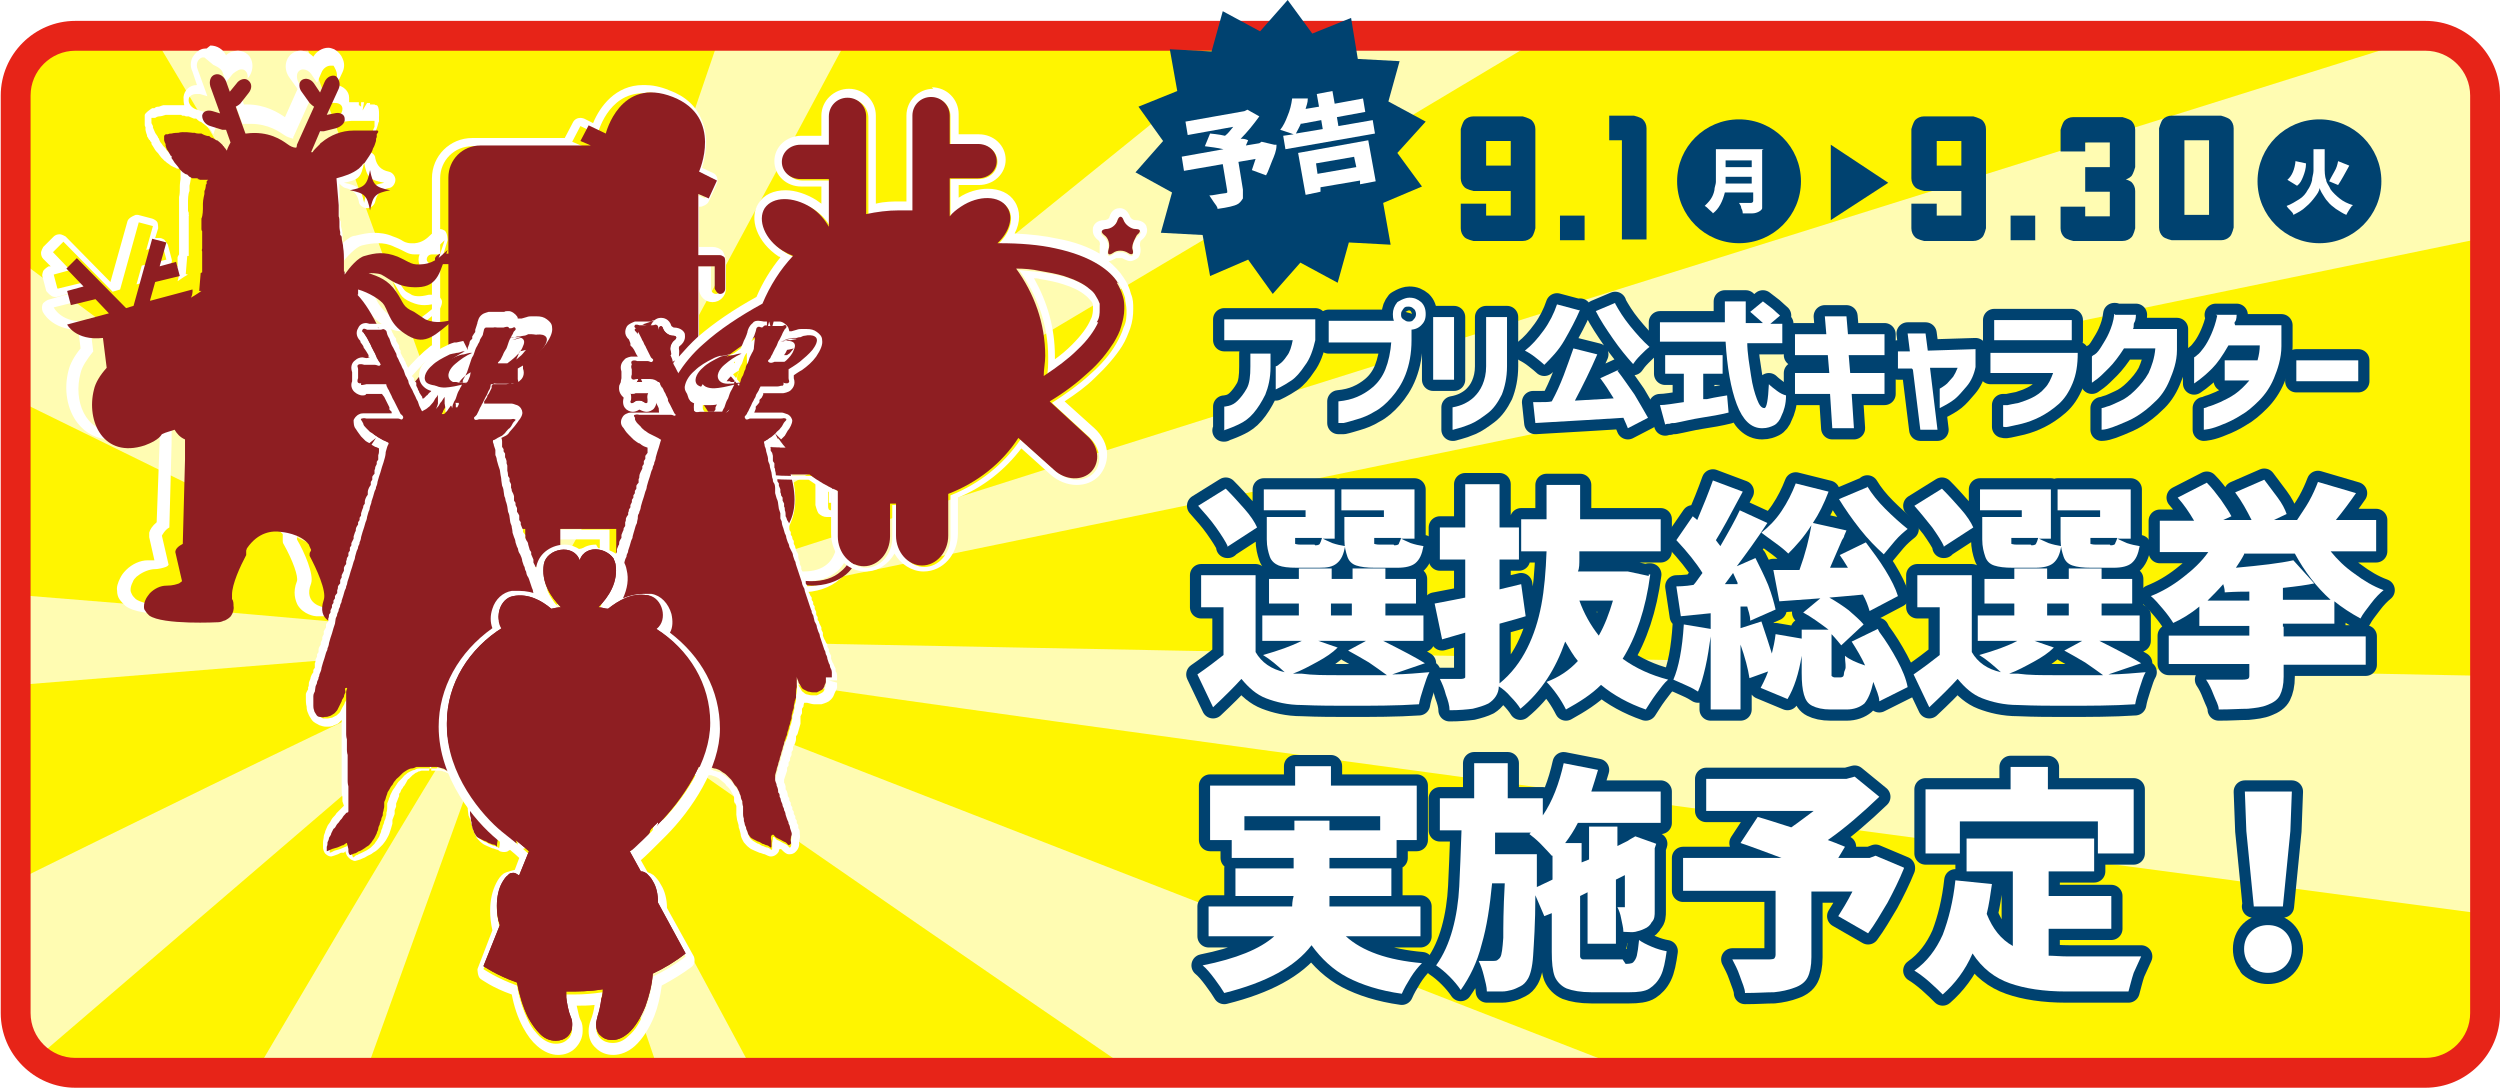 <?xml version="1.0" encoding="UTF-8"?>
<svg id="_レイヤー_2" data-name="レイヤー 2" xmlns="http://www.w3.org/2000/svg" xmlns:xlink="http://www.w3.org/1999/xlink" viewBox="0 0 33.51 14.58">
  <defs>
    <style>
      .cls-1, .cls-2, .cls-3, .cls-4, .cls-5 {
        fill: none;
      }

      .cls-2 {
        clip-path: url(#clippath-2);
      }

      .cls-3 {
        clip-path: url(#clippath-1);
      }

      .cls-6 {
        fill: #004270;
      }

      .cls-7 {
        fill: #fff;
      }

      .cls-8 {
        fill: #fffcb2;
      }

      .cls-9 {
        fill: #fff500;
      }

      .cls-10 {
        fill: #e72418;
      }

      .cls-11 {
        fill: #8e1e22;
      }

      .cls-4 {
        stroke: #004270;
        stroke-linejoin: round;
        stroke-width: .3px;
      }

      .cls-5 {
        clip-path: url(#clippath);
      }
    </style>
    <clipPath id="clippath">
      <rect class="cls-1" x=".16" y=".58" width="33.2" height="13.9" rx=".6" ry=".6"/>
    </clipPath>
    <clipPath id="clippath-1">
      <rect class="cls-1" x="-9.83" y="-.32" width="43.16" height="17.82"/>
    </clipPath>
    <clipPath id="clippath-2">
      <rect class="cls-1" y=".58" width="32.51" height="13.8"/>
    </clipPath>
  </defs>
  <g id="_レイヤー_2-2" data-name=" レイヤー 2">
    <g id="outline_text" data-name="outline text">
      <g>
        <g class="cls-5">
          <g class="cls-3">
            <g>
              <rect class="cls-9" x="-11.29" y="-1.38" width="45.67" height="19.95"/>
              <path class="cls-8" d="m6.96,8.55l25.14,9.79-7.8,2.29c.05-.08-17.63-11.95-17.33-12.08h0Z"/>
              <path class="cls-8" d="m6.91,8.55L27.05-7.73l1.89,3.33c-.05-.08-22.07,13.27-22.03,12.95h0Z"/>
              <path class="cls-8" d="m6.96,8.64l-15.97,11.97-2-3.27c.05.08,18-9.02,17.97-8.7h0Z"/>
              <path class="cls-8" d="m6.91,8.64L-11.01-.15l2-3.27c-.05.08,16.22,11.92,15.92,12.05h0Z"/>
              <path class="cls-8" d="m6.96,8.63L-15.72,28.09l-2.31-3.06c.06.08,24.98-16.73,24.99-16.4h0Z"/>
              <path class="cls-8" d="m6.98,8.61L.22,27.37l-3.47-1.63c.09.04,10.07-17.42,10.23-17.13h0Z"/>
              <path class="cls-8" d="m6.91,8.63L40.36,1.73l-2.4-2.99c.06.08-31.37,9.79-31.06,9.88h.01Z"/>
              <path class="cls-8" d="m6.93,8.55l31.63.61v3.83c0-.1-31.82-4.18-31.63-4.44h0Z"/>
              <path class="cls-8" d="m6.93,8.64l-23.09,1.87v-3.83c0,.1,23.28,1.7,23.09,1.96h0Z"/>
              <path class="cls-8" d="m6.98,8.57l10.76,20-3.51,1.53c.09-.04-7.56-21.6-7.24-21.53h-.01Z"/>
              <path class="cls-8" d="m6.89,8.57l7.33-21.49,3.51,1.53c-.09-.04-10.68,20.25-10.84,19.96h0Z"/>
              <path class="cls-8" d="m6.89,8.61L-3.31-8.55.15-10.19c-.09.04,7.06,18.87,6.74,18.81h0Z"/>
            </g>
          </g>
        </g>
        <path class="cls-10" d="m32.51.68c.33,0,.6.27.6.6v12.3c0,.33-.27.6-.6.6H1.01c-.33,0-.6-.27-.6-.6V1.28c0-.33.27-.6.6-.6h31.5m0-.4H1.01C.46.28.01.73.01,1.28v12.3c0,.55.45,1,1,1h31.5c.55,0,1-.45,1-1V1.28c0-.55-.45-1-1-1h0Z"/>
        <g class="cls-2">
          <g>
            <g>
              <path class="cls-7" d="m8.68,1.24c.09,0,.18.02.29.06.68.27.35.99.35,1h0l.24.12-.11.24-.14-.06v.82h.29s.04,0,.05.02c.01.01.02.03.02.05v.38s-.03.07-.07.07-.07-.03-.07-.07v-.3h-.22v1.09s.08.05.14.1c.17.13.41.39.74.87.3.45.41.81.41,1.07,0,.15-.04.28-.1.36-.06.09-.14.14-.23.14h-.02s-.09-.01-.13-.04c-.03-.02-.06-.05-.07-.09-.01-.03-.02-.06-.03-.1,0,0,0,.01-.02.02-.03.03-.08.05-.13.05h-.05s-.02-.01-.03-.02c-.02-.02-.03-.04-.04-.06v-.04s0-.06.01-.09c0-.03.02-.06.03-.09.02-.04.03-.07.03-.08v-.02c0-.37-.14-.72-.29-.98-.09-.15-.17-.27-.23-.35v1.39s0,.07-.01.1c.02,0,.04.02.06.03.13.07.28.2.43.41.11.16.28.3.47.4.19.1.39.15.57.15h0c.16,0,.29-.04.4-.13.08-.07.14-.18.17-.29.03-.12.04-.24.04-.34s0-.17-.01-.19h-.28s-.02,0-.03-.01c0,0-.01-.02-.01-.03v-.57s0-.02.01-.03h0v-.45h0v-.02h0s.15-.14.15-.14c0,0,.02-.01.03-.01h.47s0,.01.01.01h0v.02h0v.42h0v.02h0v.62l-.11.14h-.19v.19c0,.11,0,.24-.04.37-.03.13-.09.26-.2.34-.12.11-.29.15-.46.15-.2,0-.42-.06-.62-.17-.2-.1-.38-.25-.5-.43-.14-.2-.28-.32-.39-.38-.01,0-.03-.01-.04-.02-.07.14-.22.24-.39.24h-.21v.51h-.89c-.35-.11.09-.17.09-.17h.35v-.34h-.77v.51h-.89c-.35-.11.09-.17.09-.17h.35v-.34h-.61c-.24,0-.43-.19-.43-.43v-1.27c-.04.06-.09.13-.14.22-.15.27-.3.62-.3,1v.02s.04.09.06.17c0,.03.01.06.01.09,0,.02,0,.04-.01.07,0,.02-.03.04-.05.05-.02,0-.03.01-.05.01h-.01s-.09-.02-.13-.05c0,0,0-.01-.02-.02h0s-.02.08-.04.11c-.02.02-.03.05-.06.06-.03.02-.08.04-.13.04h-.02c-.09,0-.17-.06-.23-.14-.06-.09-.1-.21-.1-.36,0-.26.11-.62.41-1.07.33-.49.57-.74.74-.87.02-.02.04-.03.06-.04v-1.14h-.11s-.07-.03-.07-.07.03-.07.07-.07h.11v-1.02c0-.24.19-.43.43-.43h1.48l-.14-.06.11-.21.23.11s.13-.55.61-.55m3.03,5.41l.02-.02v-.43l-.02.02v.43m-.54.08h.45v-.48h-.45v.48m-2.49-5.6c-.37,0-.58.29-.67.51l-.12-.06s-.03-.01-.05-.01c-.04,0-.08.02-.1.06l-.11.21h-1.24c-.3,0-.54.24-.54.54v.91c-.1,0-.18.08-.18.18s.08.18.18.18v.97s-.01,0-.02.01c-.23.18-.48.48-.76.9s-.43.81-.43,1.13c0,.17.04.31.12.42s.19.18.31.19h0c.09,0,.16-.02.21-.05.04-.02.07-.06.09-.1v-.02s.05.01.07.01h.01s.08,0,.11-.02c.05-.02.09-.06.11-.11.01-.03.02-.07.02-.11s0-.07-.02-.12c-.02-.07-.04-.13-.06-.17,0-.31.11-.59.21-.81v.87c0,.3.24.54.54.54h.49v.12h-.23c-.29.04-.33.13-.33.19-.01.13.14.17.21.19h.92c.06,0,.11-.05.11-.11h0c.04.06.14.09.19.11h.92c.06,0,.11-.05.11-.11v-.4h.1c.17,0,.32-.08.42-.21.11.07.21.18.31.32.13.19.32.35.54.47.22.11.46.18.67.18s.4-.06.53-.18c.11-.09.19-.23.23-.4.03-.12.05-.25.05-.39v-.08h.1s.02,0,.04-.03h0l.11-.14s.03-.06.03-.09v-.64h0v-.46s0-.02-.02-.03c0,0-.01-.02-.02-.02s-.03-.02-.04-.02-.03-.01-.05-.01h-.46s-.08,0-.1.03l-.15.13h0s-.03.04-.03.06h0v.45s-.02.05-.02.08v.57s.02.08.04.11c.03.03.07.05.11.05h.18v.08c0,.08,0,.2-.04.31-.03.11-.07.19-.13.24-.08.07-.19.1-.32.1-.16,0-.35-.05-.52-.14-.18-.09-.33-.22-.43-.37h0s.07,0,.09-.02c.03.05.06.08.1.11.05.04.12.06.19.06.15,0,.26-.08.34-.19s.12-.26.12-.42c0-.32-.15-.71-.43-1.13-.28-.41-.53-.72-.76-.9-.04-.03-.07-.05-.1-.07v-.91h0v.19c0,.1.08.18.18.18s.18-.08.18-.18v-.38s-.02-.1-.05-.13-.08-.05-.13-.05h-.18v-.54h.03s.08-.02.1-.07l.11-.24c.02-.05,0-.12-.05-.14l-.15-.07c.04-.14.1-.39,0-.63-.07-.19-.22-.33-.44-.41-.12-.05-.23-.07-.33-.07h-.02Zm.74,5.58v-1.05l.02.04c.12.22.27.57.27.92,0,.02-.02.04-.03.07-.01.03-.02.06-.03.1,0,.03-.01.06-.02.09-.07-.07-.15-.12-.22-.17h.01Zm1.86-.35h.23v.26h-.23v-.26h0Zm-3.72.86h.54v.12h-.23c-.2.03-.28.08-.31.12v-.24h0Z"/>
              <path class="cls-11" d="m11.82,6.05h0v-.44h0v-.02h-.51l-.15.13h0v.03h0v.44h0s-.01.03-.01.04v.57s0,.02.01.03c0,0,.02.01.03.01h.28s.01.09.01.19,0,.22-.04.34c-.03.12-.08.22-.17.29-.1.09-.24.13-.4.13-.18,0-.38-.06-.57-.15-.19-.1-.35-.24-.47-.4-.15-.21-.3-.34-.43-.41-.02-.01-.04-.02-.06-.03,0-.03.01-.06.01-.1v-1.39c.06.08.14.2.23.35.15.26.29.62.29.98v.02s-.02.04-.03.08c0,.03-.02.06-.03.09,0,.03-.01.06-.01.09v.04s.02.04.04.06c0,0,.02.02.03.02h.05s.09-.02.13-.05l.02-.02s.01.06.03.1c.02.03.04.06.07.09.03.02.08.04.13.04h.02c.09,0,.17-.06.23-.14.06-.09.1-.21.1-.36,0-.26-.11-.62-.41-1.07-.33-.49-.57-.74-.74-.87-.06-.05-.1-.08-.14-.1v-1.09h.22v.3s.03.07.07.07.07-.03.07-.07v-.38s0-.04-.02-.05-.03-.02-.05-.02h-.29v-.82l.14.06.11-.24-.24-.12h0s.33-.73-.35-1c-.71-.28-.9.49-.9.49l-.23-.11-.11.21.14.06h-1.48c-.24,0-.43.19-.43.43v1.02h-.11s-.07.03-.07.07.03.07.07.07h.11v1.14s-.04.03-.06.04c-.17.13-.41.39-.74.87-.3.45-.41.81-.41,1.07,0,.15.04.28.1.36.06.09.14.14.23.14h.02s.09-.01.13-.04c.03-.02.05-.04.06-.06.02-.04.04-.08.04-.11h0s0,.01.02.02c.03.03.08.05.13.05h.01s.04,0,.05-.01c.02-.01.04-.03.05-.05,0-.02.01-.04.01-.07s0-.06-.01-.09c-.02-.08-.05-.15-.06-.17v-.02c0-.37.15-.73.3-1,.05-.09.09-.16.14-.22v1.27c0,.24.19.43.43.43h.59v.34h-.33s-.44.06-.09.17h.89v-.51h.75v.34h-.33s-.44.06-.09.17h.89v-.51h.21c.17,0,.32-.1.39-.24.01,0,.03.01.04.02.12.06.25.18.39.38.12.18.31.33.5.43.2.1.42.16.62.17.17,0,.34-.05.46-.15.11-.09.16-.22.2-.34.03-.13.04-.26.04-.37v-.19h.19l.11-.14v-.62h-.06Zm-.65.2h.45v.48h-.45v-.48Zm.54.4v-.43l.02-.02v.43l-.02.02Z"/>
            </g>
            <g>
              <path class="cls-7" d="m2.86.87s.1.04.12.09l.05.14.09-.11s.07-.06.11-.06c.02,0,.04,0,.06.02.04.04.04.11,0,.17l-.11.14s-.04.03-.06.04l.13.36h.11c.24,0,.39.11.45.15.04.03.09.04.12.05,0-.01,0-.03.01-.04l.23-.51s-.04-.03-.06-.05l-.1-.14c-.04-.06-.04-.14,0-.17.01-.01.03-.02.05-.02.04,0,.08.02.11.06l.08.12.06-.14c.02-.05.07-.09.12-.09h.04s.07.1.04.17l-.16.35.1-.02h.04c.06,0,.1.03.1.08,0,.06-.05.11-.12.13l-.16.04h-.05l-.12.28h.02s.02-.04.04-.05l.02-.02.02-.02.02-.02s.02-.01.02-.02c.12-.1.27-.15.43-.16h.27-.01.05v.08s-.02.04-.02.05c-.01.04-.02.07-.04.1-.01.03-.03.07-.05.1-.02.03-.04.06-.06.09-.01.01-.03.03-.04.04-.01.02-.03.03-.04.04-.09.07-.19.11-.3.13h0l.03.36h0v.05h0v.05h0v.03h0v.04s0,.05.01.07h0v.02h0v.05h0s0,.04.01.06h0v.03h0s0,.02.02.03c0,.05.02.1.02.14,0,.05.01.09.01.14v.02h0v.05h0v.11h0v.04c.08-.1.2-.23.28-.25s.15-.03.22-.03.14.01.22.05c.15.06.17.1.27.1h.08c.17-.02.24-.12.32-.19-.1.29-.12.49-.4.5h-.04c-.25,0-.34-.11-.45-.17-.03-.02-.08-.02-.14-.02h-.09.06c.14.05.25.09.37.25.11.16.08.2.24.27.07.03.12.04.18.04.07,0,.14-.02.2-.03-.17.14-.29.26-.43.26-.05,0-.11-.02-.17-.05-.24-.14-.25-.29-.32-.41-.04-.08-.21-.17-.36-.21v.07h0c.2.22.39.66.53,1.1.29.96-.23,1.47-.23,1.47v.12h0v.02h0l-.06.67s.07.06.07.09h0l-.09.39s.04.06.21.06c.22,0,.42.27.24.4-.11.08-.42.1-.66.1h-.28s-.28-.04-.17-.32c.04-.12-.09-.42-.19-.59h0v-.03s0-.03.02-.05c-.02-.04-.03-.07-.03-.07-.11-.15-.37-.17-.37-.17h-.06c-.12,0-.27.05-.4.23v.03s-.01.02-.01.03v.03h0c-.08.14-.19.39-.19.53v.06s.01.05.02.07v.02c0,.06,0,.1-.03.13-.01.02-.02.03-.04.04-.02.02-.04.03-.06.03-.04.01-.07.02-.07.02h-.28c-.23,0-.55-.02-.66-.1-.02-.02-.04-.04-.05-.06-.01-.02-.02-.04-.02-.06,0-.04.01-.07.03-.11.01-.03.03-.05.05-.07h0c.06-.05.14-.09.22-.1.08,0,.14-.02.17-.03s.04-.03.04-.03l-.09-.39h0s.04-.08.1-.11l.03-1.13v-.27h0c-.06-.03-.11-.08-.14-.13-.05.02-.11.04-.17.05h0c-.05.08-.15.14-.23.16-.08.03-.15.04-.22.04-.4,0-.56-.42-.46-.79.02-.09.09-.19.17-.29l-.05-.4h-.09c-.3,0-.39-.19-.39-.19l.56-.14h0l-.18-.19-.33.08-.05-.19.22-.06-.23-.24.14-.14.66.67.1-.03.25-.9.19.05-.09.32.22-.06.05.19-.33.08-.07.25h.01l.56-.15s0,.05-.02.11c.07-.05.12-.08.14-.09h0s-.02,0-.03-.01l.02-.24h.02v-.02h0v-.02h0v-.02h0v-.09h0v-.06h0v-.04h0v-.04h0v-.02h0v-.11h0v-.02h0v-.04h0v-.06h0s.01,0,0-.01h0v-.02h0s0-.02-.01-.03v-.14s0-.09.02-.13v-.02h0v-.05h0s.02-.08.02-.13v-.04s.02-.06.02-.09h0v-.04l.02-.02h-.02.01-.08s-.03,0-.05-.01h.03s-.01,0-.02-.01h-.03s-.02,0-.03-.01c-.01,0-.03-.02-.04-.02s-.02-.02-.03-.02h0s-.02,0-.03-.02c0,0-.02-.02-.03-.02l-.02-.02-.02-.02s-.02-.02-.02-.03c-.02-.02-.04-.04-.05-.06-.02-.02-.03-.04-.04-.07h0s0-.01-.01-.01c0-.02-.03-.05-.04-.07h0s-.02-.05-.03-.07v-.02s-.01-.02-.02-.04h0v-.07h.05s.03-.02.05-.02c.03,0,.06-.01.09-.02h.21s.01.01.01.01c.02,0,.04,0,.05.01h.04s.04.02.07.03h.03s.03.03.05.04c.02,0,.03.02.05.03h0s.05.04.07.06h.01s0,.01.01.02c0,0,.02.02.02.03,0,0,.01.02.02.03h0s.02-.08.05-.11l-.06-.17h-.05l-.16-.05c-.07-.02-.12-.08-.11-.14,0-.04.05-.07.1-.07h.05l.1.03-.13-.36c-.03-.07,0-.14.06-.16h.03m-.23,1.39h.05-.03m2.35.02c.04.2.07.23.27.27-.2.04-.23.07-.27.27-.04-.2-.07-.23-.27-.27.2-.04.23-.07.27-.27M2.77.65s-.05,0-.07.01c-.05.02-.09.06-.12.11-.03.06-.03.13,0,.19l.06.18c-.1,0-.17.07-.18.16,0,.04,0,.07.01.11h-.28s-.04.01-.06.02c-.02,0-.04,0-.06.02h-.03l-.03.02s-.06.04-.07.07v.13s0,.03.01.03v.04s.01.05.02.07c0,.01,0,.02.01.03.01.02.02.04.03.04,0,.01.01.02.02.03v.02s.04.06.05.08c.02.03.04.04.05.06.01.01.02.03.03.04l.02.02s.02.02.03.03c.01,0,.02.02.04.03h0s.03.02.04.03l.04.02s.03.01.04.02h.01s.03,0,.04.01v.13s-.01.06-.01.1v.02h0v.03s0,.06-.01.09v.3h0v.08h0v.21h0v.04h0v.08h0v.06s-.02.03-.02.04v.13h-.03l-.39.1h0l.26-.08s.05-.03.07-.05c.01-.03.02-.06.01-.08l-.05-.19s-.03-.05-.05-.07c-.02-.01-.04-.02-.06-.02h-.06l.04-.13s0-.06-.01-.08-.04-.04-.07-.05l-.19-.05h-.03s-.09.03-.11.08l-.23.82-.6-.61s-.05-.03-.08-.03-.06.01-.08.03l-.14.14s-.03.05-.03.08.01.06.03.08l.1.1h-.03s-.05.03-.07.06c-.01.03-.02.06-.01.08l.05.19s.06.08.11.08h.03l.26-.07h0l-.38.11s-.06.03-.07.06c-.01.03-.01.06,0,.09,0,.01.12.25.48.25l.03.25c-.09.11-.14.21-.16.29-.07.26-.02.53.12.71.11.14.26.22.45.22.08,0,.16-.01.25-.04.06-.02.19-.07.27-.17.02,0,.04-.01.06-.02.02.02.04.04.07.06v.19l-.04,1.09c-.06.05-.09.1-.1.14v.06l.07.31h-.09c-.1,0-.21.05-.29.13-.04.04-.06.07-.08.11-.03.06-.05.12-.04.17,0,.04.01.08.03.11s.05.06.08.09c.04.03.16.12.72.12h.28s.06,0,.1-.03c.02,0,.05-.02.09-.05l.06-.06c.04-.06.06-.13.05-.2v-.03s0-.06-.02-.09h0v-.03c0-.1.09-.32.18-.47,0-.01.01-.03.01-.04v-.04h0c.1-.15.21-.17.29-.17h.05c.07,0,.23.04.3.13v.09s0,.03.01.04c.13.23.2.44.18.5-.06.15-.02.26.01.32.08.13.23.15.25.15h.29c.56,0,.68-.09.72-.12.1-.07.14-.19.1-.3-.05-.16-.23-.29-.4-.3-.04,0-.07,0-.09-.01l.07-.3v-.06s-.02-.07-.06-.11l.05-.57s.02-.04.02-.06v-.08c.12-.13.5-.67.23-1.55-.04-.13-.12-.38-.23-.62.05.06.12.13.22.19.08.05.15.07.23.07.16,0,.28-.1.42-.22l.08-.07s.05-.08.03-.13c-.02-.04-.06-.07-.1-.07h-.07s-.08.02-.12.02c-.05,0-.09,0-.13-.03-.08-.04-.08-.05-.12-.11,0,0-.01-.02-.02-.03h.15c.32-.01.39-.24.46-.48l.03-.1s0-.1-.04-.13c-.02-.01-.04-.02-.06-.02-.03,0-.05,0-.07.03l-.05.04c-.06.06-.12.11-.22.12h-.06s-.05,0-.1-.03c-.03-.02-.07-.04-.13-.06-.09-.04-.18-.05-.26-.05s-.17.02-.25.04c-.04,0-.09.03-.17.1v-.14s-.01-.06-.02-.09v-.06s-.01-.02-.02-.03h0v-.09h0v-.1h0v-.29s.04.05.08.06c.1.02.16.08.18.18,0,.05.06.09.11.09s.1-.04.11-.09c.02-.1.08-.16.18-.18.05,0,.09-.06.09-.11s-.04-.1-.09-.11c-.1-.02-.16-.08-.18-.18,0-.05-.06-.09-.11-.09s-.1.04-.11.09c-.02.1-.08.16-.18.18-.15.03-.07.04-.08.07v-.14c.08-.03.16-.07.24-.12.04-.03.05-.05.06-.06l.04-.04s.04-.06.06-.09l.02-.04s.03-.06.05-.09c.01-.03.03-.06.04-.1.01-.03.01-.05.02-.06v-.06s.01-.14-.03-.16c0,0-.02,0-.03-.01h-.06v-.02h-.04l-.06.1.02-.11h-.04v.06s-.02-.02-.03-.02v-.04h-.13v-.06c0-.09-.08-.16-.17-.17l.08-.17c.03-.06.03-.13,0-.19-.02-.05-.06-.09-.11-.12-.03-.01-.05-.02-.08-.02-.08,0-.16.05-.2.12-.05-.05-.11-.08-.17-.08-.04,0-.08.01-.12.04-.09.07-.11.21-.03.32l.1.14s0,.01.01.01l-.17.38c-.09-.06-.26-.17-.51-.17h-.04l-.07-.2h.01s.11-.15.11-.15c.09-.1.08-.25,0-.32-.03-.03-.08-.05-.13-.05-.06,0-.12.02-.16.06-.04-.08-.12-.13-.21-.13h0l-.05.04Z"/>
              <path class="cls-11" d="m5.55,4.18c-.16-.07-.13-.11-.24-.27s-.23-.2-.37-.25h-.06c.1,0,.18,0,.23.02.12.06.22.18.49.17.28-.01.3-.22.4-.5-.08.07-.16.17-.32.19-.17.02-.17-.02-.35-.1-.18-.07-.3-.05-.44-.01-.09.02-.2.15-.27.25v-.04h-.01v-.11h0v-.05h0v-.02s0-.09-.01-.14c0-.05-.02-.09-.02-.14,0,0,0-.02-.02-.03h0v-.02h0v-.02s-.01-.04-.01-.07h0v-.03h0v-.02h0s0-.02,0-.02h0s0-.05-.01-.07v-.04h0v-.03h0v-.04h0s0-.01,0,0v-.02h0v-.02h0l-.03-.36h0c.11-.03.21-.06.3-.13.01-.01.03-.03.04-.04.01-.02.03-.03.04-.04.02-.03.04-.06.06-.09.02-.03.04-.06.05-.1.02-.03.03-.07.04-.1,0-.02,0-.04.01-.05v-.04l.02-.03h0s0-.02-.01-.02c.01,0,0,0-.02,0h-.02s0,0,0,0h-.28c-.16,0-.31.06-.43.16,0,0-.02.01-.02.02l-.02.02-.02.02-.02.02s-.03.03-.04.05h-.02l.12-.28h.05l.16-.04c.07-.02.13-.07.12-.13,0-.06-.07-.09-.14-.07l-.1.02.16-.35c.03-.07,0-.14-.04-.17-.05-.02-.12.01-.15.08l-.06.14-.08-.12c-.04-.06-.11-.08-.16-.05s-.05.11,0,.17l.1.14s.04.04.06.05l-.23.51s0,.03-.01.04c-.04,0-.08-.02-.12-.05-.07-.05-.25-.18-.55-.14h-.01l-.13-.36s.04-.02.06-.04l.11-.14c.05-.06.05-.13,0-.17-.04-.04-.12-.02-.16.04l-.09.11-.05-.14c-.03-.07-.09-.11-.15-.09-.06.02-.08.09-.06.16l.13.36-.1-.03c-.07-.02-.13,0-.14.06,0,.06.04.12.11.14l.16.05h.05l.06.17s-.04.07-.05.11h0s-.01-.02-.02-.03c0,0-.02-.02-.02-.03h-.01s0-.01-.01-.02h0s-.04-.04-.07-.06h-.01s-.03-.02-.05-.03c-.02,0-.04-.02-.05-.03,0,.01-.02,0-.03,0h0s-.04-.01-.07-.03h-.04s-.03,0-.05-.01h-.03s-.13-.02-.19,0h0s-.06,0-.09.01c-.02,0-.03,0-.05.01h-.03l-.02.02h0v.06h0s.01.04.02.05v.02s.01.05.03.07h0s.03.05.04.07h.01v.03h0s.03.04.04.06c.02.02.03.04.05.06,0,0,.01.02.02.03l.02.02.02.02s.02.01.03.02c0,0,.02.01.03.01h0s.02.02.03.03c.01,0,.03.02.04.02h.06s.01,0,.02.01h-.03s.04,0,.05.01h.08-.01.03s-.02,0-.01,0h.02l-.02.02v.04h-.01s0,.06-.02.09v.04s-.02.08-.02.13h0v.05h0v.02s0,.09-.02.13v.14s0,.02.01.03h0v.02h0v.07h0v.03h0v.02h0v.02h0v.07s-.01.03,0,.04h0v.02h0v.03h0v.02h0v.02h0v.06h0v.08h0v.03h0v.02h0s-.02.01-.02.01l-.02.24h.03s-.07.05-.14.09c.03-.06.02-.11.02-.11l-.56.15h-.01l.07-.25.33-.08-.05-.19-.22.06.09-.32-.19-.05-.25.9-.1.03-.66-.67-.14.14.23.24-.22.06.05.19.33-.08.18.19h0l-.56.15s.11.22.48.18l.05.4c-.09.1-.15.2-.17.29-.11.43.13.93.68.75.08-.03.19-.08.23-.15h0c.06-.03.12-.04.17-.06.03.05.07.1.14.13h0v.27l-.03,1.13c-.06.03-.1.07-.1.11h0l.09.39s-.01.01-.04.03c-.03.01-.08.03-.17.03-.08,0-.16.04-.22.1h0s-.04.05-.05.07c-.02.04-.03.07-.03.11,0,.02,0,.04.02.06.01.02.03.04.05.06.18.13.93.09.93.09,0,0,.03,0,.07-.02.02,0,.04-.02.06-.03.01-.01.03-.02.04-.04.02-.03.04-.08.03-.13v-.02s0-.05-.02-.07v-.06c0-.14.11-.38.19-.53h0v-.06s.01-.03.01-.03c.15-.22.34-.24.46-.22,0,0,.26.02.37.17,0,0,.01.03.03.07,0,.02-.02.03-.02.05v.03h0c.09.17.23.47.19.59-.1.29.17.32.17.32,0,0,.76.04.93-.09.18-.13-.02-.4-.24-.4-.17,0-.21-.06-.21-.06l.09-.39h0s-.03-.07-.07-.09l.06-.67h.01v-.02h0v-.12s.53-.52.24-1.47c-.13-.44-.32-.88-.53-1.1h.01v-.07c.14.04.31.14.35.21.07.12.08.27.32.41s.37-.02.61-.21c-.11.01-.22.06-.38-.01l-.15-.1Zm-2.89-1.91h-.04.04-.03.03Zm-.04,1.19h-.01.01Zm2.61-.91c-.2.04-.23.07-.27.27-.04-.2-.07-.23-.27-.27.2-.04.23-.07.27-.27.04.2.07.23.27.27Z"/>
            </g>
            <g>
              <path class="cls-7" d="m12.49,1.31c.14,0,.25.11.25.25v.38h.38c.14,0,.25.1.25.23s-.11.23-.25.23h-.38v.51s.09-.09.15-.13c.12-.08.24-.11.35-.11.12,0,.21.04.27.12.09.13.03.33-.13.48h.02c.28,0,.53.02.76.07.22.05.42.12.58.22.1.07.19.15.26.25.04.06.06.12.08.18,0,.05.02.11.02.17,0,.08,0,.15-.04.23-.02.07-.06.15-.1.22-.08.14-.2.28-.35.41-.14.13-.32.26-.51.38l.5.46c.15.14.18.35.06.48-.06.06-.14.09-.22.09-.09,0-.2-.04-.28-.11l-.48-.43c-.23.34-.56.6-.94.75v.56c0,.22-.16.4-.35.4s-.35-.18-.35-.4v-.43h-.08v.44c0,.22-.16.4-.35.4s-.35-.18-.35-.4v-.61c-.13-.06-.26-.14-.38-.22h-.23c-.24,0-.46-.02-.66-.06h0c-.08.08-.18.12-.28.12-.08,0-.16-.03-.22-.09s-.08-.13-.07-.21c-.03-.02-.06-.03-.09-.05-.1-.07-.19-.15-.26-.25-.04-.06-.06-.12-.08-.18-.01-.05-.02-.11-.02-.17,0-.08.01-.15.04-.23.02-.07.06-.15.1-.22.08-.14.2-.28.35-.41.21-.19.48-.37.79-.54.09-.24.23-.46.41-.64-.05-.02-.1-.04-.14-.07-.24-.15-.34-.41-.24-.57.05-.08.15-.12.27-.12s.23.04.35.11c.11.07.19.16.24.26v-.64h-.38c-.14,0-.25-.1-.25-.23s.11-.23.25-.23h.38v-.38c0-.14.11-.25.25-.25h0c.14,0,.25.11.25.25v1.31c.14-.03.29-.05.44-.05h.18v-1.27c0-.14.11-.25.25-.25h0m1.5,3.74c.18-.12.33-.23.45-.35.14-.13.23-.26.28-.37.03-.06.04-.12.04-.17,0-.03,0-.05,0-.08,0-.04-.02-.07-.05-.1-.02-.03-.05-.07-.09-.1-.08-.06-.19-.12-.34-.17-.1-.03-.21-.05-.33-.07-.1-.01-.2-.02-.31-.03.24.33.39.73.39,1.17,0,.09,0,.18-.02.27m-4.44.76l.6-.54c-.04-.16-.07-.32-.07-.49h0c0-.09,0-.17.02-.26-.21.13-.38.26-.52.39-.14.13-.23.26-.28.37-.03.06-.04.12-.04.17,0,.03,0,.05.01.08,0,.04.02.07.05.1.02.03.05.07.09.1.03.03.08.05.13.08m.97.19s-.07-.08-.1-.13l-.13.12c.07,0,.15,0,.22.01m4.49-3.09s.03.02.04.05c.02.06.1.12.16.12.07,0,.08.03.02.08-.05.04-.08.13-.06.19,0,.04,0,.07-.02.07,0,0-.03,0-.05-.02-.03-.02-.06-.03-.1-.03s-.07,0-.1.03c-.02.01-.03.02-.05.02s-.03-.02-.02-.07c.02-.06,0-.15-.06-.19-.05-.04-.04-.07.02-.08.07,0,.14-.05.16-.12,0-.03.03-.05.04-.05m-6.15,1.45s.02.01.03.04c.02.05.08.09.13.09s.06.03.02.06c-.04.03-.07.1-.05.15.01.03,0,.05-.01.05,0,0-.02,0-.04-.02s-.05-.02-.08-.02-.06,0-.08.02c-.02.01-.03.02-.04.02-.02,0-.02-.02-.01-.05.02-.05,0-.12-.05-.15-.04-.03-.03-.06.02-.06s.11-.04.13-.09c0-.03.02-.04.03-.04m-.3.7s.02.01.03.03c.01.04.06.08.11.08s.05.02.02.05c-.04.03-.05.08-.04.13,0,.03,0,.04-.01.04,0,0-.02,0-.03-.01-.02-.01-.04-.02-.07-.02s-.05,0-.07.02c-.01,0-.02.01-.03.01-.02,0-.02-.02-.01-.04.01-.04,0-.1-.04-.13-.04-.03-.03-.05.02-.05s.09-.04.11-.08c0-.02.02-.03.03-.03m3.93-3.88h0c-.2,0-.36.16-.36.36v1.15h-.07c-.11,0-.22,0-.34.03v-1.18c0-.2-.16-.36-.36-.36s-.37.16-.37.36v.27h-.27c-.2,0-.36.15-.36.34s.16.34.36.34h.27v.23s-.04-.03-.07-.05c-.13-.08-.28-.13-.41-.13-.16,0-.29.06-.36.17-.14.21-.02.53.27.72,0,0,.02,0,.02.01-.13.16-.24.34-.32.53-.31.17-.57.35-.78.53-.1.09-.18.18-.26.27,0-.03.01-.06,0-.11,0,0,0-.03.01-.03.09-.07.07-.14.07-.16s-.04-.09-.15-.09c0,0-.02-.01-.03-.02-.03-.1-.11-.11-.14-.11s-.1.01-.14.11c0,0-.02.02-.03.02-.11,0-.14.07-.15.09,0,.02-.02.1.07.16,0,0,.01.02.01.03-.02.07,0,.12.02.14.02.03.07.05.1.05s.07-.01.1-.04h.03s.07.04.1.04c.02,0,.05-.01.08-.03-.02.03-.05.07-.07.1-.05.08-.08.16-.11.24-.03.09-.04.17-.04.26,0,.07,0,.13.03.2.02.08.05.15.1.22.07.11.17.2.29.28.01,0,.03.02.04.02.01.08.05.16.1.22.08.08.18.12.3.12s.23-.04.32-.11c.2.03.41.05.63.05h.2c.1.07.2.13.3.18v.54c0,.28.21.51.46.51.17,0,.31-.1.39-.24.08.14.23.24.39.24.26,0,.46-.23.46-.51v-.48c.34-.14.63-.37.85-.66l.39.35c.1.09.23.14.35.14s.22-.04.3-.12c.07-.08.11-.18.11-.29,0-.13-.07-.26-.17-.35l-.4-.36c.15-.1.29-.2.4-.31.16-.15.28-.29.37-.43.05-.08.08-.16.11-.24.03-.09.04-.17.04-.26,0-.07,0-.13-.03-.2-.02-.08-.05-.15-.1-.22-.05-.08-.12-.15-.2-.22.03,0,.06-.02.1-.04h.08s.07.04.11.04.09-.03.11-.05c.02-.03.04-.08.02-.16,0-.02,0-.06.02-.07.09-.07.08-.15.07-.17,0-.03-.04-.1-.16-.1-.02,0-.05-.02-.06-.04-.04-.11-.11-.12-.14-.12s-.11.01-.14.12c0,.02-.04.04-.06.04-.12,0-.15.07-.16.1,0,.03-.02.1.07.17.02.01.03.05.02.07,0,.05,0,.09,0,.11-.15-.09-.34-.16-.56-.2-.18-.04-.37-.06-.58-.07.08-.15.08-.31,0-.43-.07-.11-.2-.17-.36-.17-.13,0-.27.04-.39.12v-.17h.27c.2,0,.36-.15.36-.34s-.16-.34-.36-.34h-.27v-.27c0-.2-.16-.36-.36-.36h0l.02.02Zm1.63,3.63v-.05c0-.37-.1-.72-.28-1.04.03,0,.05,0,.08.01.12.02.22.04.31.07.13.04.23.09.3.15.03.02.05.05.07.07s.03.04.03.07v.05s0,.08-.03.13c-.04.1-.13.22-.25.34-.07.07-.15.14-.25.21h.02Zm-4.58.85s-.03-.02-.04-.03c-.03-.02-.05-.05-.07-.07s-.03-.04-.03-.07v-.05s0-.08.03-.13c.04-.1.13-.22.25-.34.08-.08.19-.17.31-.25v.04c0,.15.02.3.05.46l-.49.45h0Zm-.98-.71s-.1,0-.13.11c-.11,0-.14.07-.15.1,0,.02-.02.09.06.16-.02.07,0,.12.02.14.02.03.07.05.1.05s.06-.01.09-.03c.04.02.07.03.1.03s.08-.02.1-.05c.02-.03.04-.07.02-.14.09-.07.07-.14.06-.16,0-.02-.04-.09-.14-.09-.04-.1-.11-.11-.14-.11h0Z"/>
              <path class="cls-11" d="m14.99,3.8c-.06-.1-.15-.18-.26-.25-.16-.1-.35-.17-.58-.22-.22-.05-.48-.07-.76-.07h-.02c.16-.15.22-.35.13-.48-.1-.16-.38-.17-.62-.01-.06.04-.11.08-.15.13v-.51h.38c.14,0,.25-.1.25-.23s-.11-.23-.25-.23h-.38v-.38c0-.14-.11-.25-.25-.25h0c-.14,0-.25.11-.25.25v1.27h-.18c-.15,0-.3.02-.44.05v-1.31c0-.14-.11-.25-.25-.25h0c-.14,0-.25.11-.25.25v.38h-.38c-.14,0-.25.1-.25.23s.11.23.25.23h.38v.64c-.05-.09-.13-.19-.24-.26-.24-.15-.51-.15-.62.01-.1.16,0,.42.24.57.05.03.09.05.14.07-.17.18-.31.4-.41.64-.31.17-.58.35-.79.54-.15.13-.26.27-.35.41-.04.07-.08.14-.1.22-.02.07-.04.15-.04.23,0,.06,0,.11.02.17.02.07.05.13.08.18.06.1.15.18.26.25.03.02.06.03.09.05,0,.08.02.16.07.21.12.13.35.12.5-.02h0c.2.03.42.05.66.05h.23c.12.09.24.16.38.22v.61c0,.22.16.4.35.4s.35-.18.35-.4v-.44h.08v.43c0,.22.16.4.35.4s.35-.18.35-.4v-.56c.39-.15.72-.41.94-.75l.48.43c.15.14.38.15.5.02s.1-.34-.06-.48l-.5-.46c.2-.12.37-.25.51-.38.15-.13.26-.27.35-.41.04-.07.08-.14.1-.22.02-.07.04-.15.04-.23,0-.06,0-.11-.02-.17-.02-.07-.05-.13-.08-.18h.02Zm-5.65,1.83s-.04-.07-.05-.1c0-.03-.01-.05-.01-.08,0-.05.01-.11.04-.17.05-.11.14-.24.28-.37.13-.13.31-.26.52-.39-.01.08-.02.17-.02.26h0c0,.17.02.34.07.49l-.6.54s-.09-.05-.13-.08c-.04-.03-.07-.06-.09-.1h-.01Zm1.09.24s.06.09.1.13c-.08,0-.15,0-.22-.01l.13-.12h-.01Zm4.29-1.55c-.05.11-.14.24-.28.37-.12.12-.27.23-.45.35,0-.09.02-.18.02-.27,0-.44-.15-.84-.39-1.17.11,0,.22.01.31.03.12.02.23.04.33.07.15.05.26.1.34.17.04.03.07.06.09.1.02.03.04.07.05.1,0,.03,0,.05,0,.08,0,.05,0,.11-.04.17h.01Zm.52-1.17s-.08.13-.06.19c.02.06,0,.09-.06.05s-.15-.04-.2,0c-.06.04-.08.02-.06-.05.02-.06,0-.15-.06-.19-.05-.04-.04-.07.02-.08.07,0,.14-.05.16-.12.02-.06.06-.06.08,0s.1.12.16.12c.07,0,.08.03.02.08Zm-6.3,1.6s-.12-.03-.16,0c-.04.03-.07.01-.05-.04.02-.05,0-.12-.05-.15-.04-.03-.03-.06.02-.06s.11-.04.13-.09c.02-.05.05-.05.06,0,.02.05.08.09.13.09s.06.03.02.06c-.04.03-.07.1-.05.15s0,.07-.05.04Zm-.25.43s.05.02.02.05c-.04.03-.05.08-.04.13.01.04,0,.06-.04.03-.04-.03-.1-.03-.13,0-.04.03-.06.01-.04-.03.01-.04,0-.1-.04-.13-.04-.03-.03-.05.02-.05s.09-.04.11-.08c.01-.04.04-.04.05,0,.01.04.06.08.11.08h-.02Z"/>
            </g>
            <g>
              <path class="cls-7" d="m5.06,4.39h.02s.01.03.03.06c.01.03.02.03.03.06t.02.06s.02.03.03.06t.03.06s0,.03.02.06t.03.06s.01.03.03.06c.01.03.02.03.03.06t.02.06s.02.03.03.06c.01.03,0,.03.02.06.01.02.02.04.03.06t.03.06s.01.03.03.06c.01.03.02.03.03.06t.02.06s.02.04.03.06c.02.03,0,.04.03.06h.02s.03-.01.06-.03c.02-.01.04-.02.06-.04.02-.01.03-.03.05-.05s.03-.04.04-.06c.01-.02.03-.03.04-.06v.12s-.01.04-.02.06c0,.02-.02.04-.02.05h.04s.03-.03.05-.05c.01-.02.03-.03.04-.06h0s0,.02.01.05v.06s.03.01.04.01h.02s.01-.03.03-.06c.01-.03,0-.03.02-.07.01-.03.02-.03.03-.06t.02-.06s.01-.03.03-.06c.01-.03.02-.03.03-.06,0-.02.01-.03.02-.05-.09.02-.18.05-.28.06h-.08s-.11-.01-.14-.05c-.05-.07.02-.17.08-.22.06-.06.14-.1.22-.14.03-.02.08-.02.11-.03.03,0,.05-.01.08-.02h.03c-.08.04-.16.09-.23.15-.05.05-.12.15-.06.22.03.03.08.04.13.04h.08s.04,0,.05-.01h0s.01-.03.03-.06t.03-.06s.01-.03.02-.06t.02-.06s.01-.03.02-.06c.01-.03.02-.03.03-.06t.02-.06s.01-.03.03-.06c.01-.03.02-.03.03-.06,0-.02.02-.04.03-.06.02-.03.01-.03.02-.06.01-.03,0-.04.03-.06h.24s.03-.01.05-.01c0,0,.01,0,.02.01.02.03-.02.03-.03.06-.01.03-.02.03-.03.06t-.03.06s-.01.03-.02.06c-.01.03-.02.03-.03.06t-.03.06s-.01.03-.03.06c-.01.03-.05.03-.03.06,0,.01.01.01.02.01s.03-.01.05-.01h.14s.08-.06.11-.09c.04-.04.08-.08.1-.14.03-.06.02-.11-.06-.12h-.06s-.08.02-.13.03c.04,0,.08-.02.11-.03.02,0,.04,0,.06-.01h.04s.04-.01.05-.01c.02,0,.04-.01.06-.02h.05s.05,0,.08.02c.06.04,0,.14-.03.18-.05.06-.11.11-.17.16-.05.04-.11.07-.16.1v.14s.02.04,0,.06h-.02s-.03.01-.05.01h-.29s-.01.03-.02.06c-.01.03-.02.03-.03.06-.01.03-.02.03-.03.06t-.03.06s-.02.03-.03.06t-.03.06s-.01.03-.03.06c-.01.03-.04.03-.03.06,0,0,.01.01.02.01s.02-.01.04-.01h.48s0,.03-.03.06c0,.02-.02.04-.04.06-.01.02-.03.04-.05.05l-.05.05s-.04.02-.06.03c-.02.01-.04.02-.06.03t.01.07s.01.03.02.06v.07s0,.03.02.07t.02.07s.01.03.02.06t.01.07s0,.03.01.07t.01.07s0,.03.02.07t.01.07s0,.03.02.07c.01.03.02.05.02.07t.01.07s0,.03.02.07t.01.07s.01.03.02.07t.01.07s.01.03.02.06c.01.03,0,.03.02.07t.02.06s0,.03.02.06c.01.03.02.03.03.06.01.03,0,.03.02.07t.02.06s0,.03.02.06c.01.03,0,.03.02.06.01.03.02.03.03.06t.02.06s.01.03.02.06c.01.03,0,.03.02.07t.03.06s.01.03.02.06c.01.03,0,.03.02.06.01.03,0,.03.02.07t.02.06s.02.03.03.06c.01.03,0,.03.02.07t.02.06s0,.03.02.07t.02.06s0,.03.02.06t.02.06s.01.03.02.06c.01.03.02.03.03.06.01.03,0,.03.02.07.01.03.02.03.03.06t.02.06s0,.03.02.07c.01.03,0,.03.01.07v.07s-.01.04-.02.06c-.01.02-.03.03-.05.05-.02.01-.04.02-.06.03h-.06s-.04-.01-.06-.02c-.02,0-.04-.02-.05-.03-.02-.01-.03-.03-.05-.04-.02-.02-.03-.03-.04-.05-.01-.02-.03-.03-.04-.05-.02-.03,0-.05-.04-.05v.07s0,.04-.01.07v.14s0,.04-.01.07c0,.02,0,.04-.01.07v.07s0,.04-.01.07c0,.02-.01.04-.02.07v.07s-.01.04-.02.06c0,.02,0,.04-.01.07,0,.02-.01.04-.02.06,0,.02,0,.04-.01.07,0,.02-.01.04-.02.06,0,.02,0,.04-.01.07,0,.02-.01.04-.02.06,0,.02-.01.04-.02.06,0,.02-.01.05-.02.06-.01.04-.02.03-.02.06s0,.03.01.07t.01.07v.04h.01s0,.03.02.07t.02.07s0,.03.02.07t.02.07s0,.04.02.07t.02.07s.01.03.02.07v.14s.02.05,0,.07h-.01s-.02-.02-.04-.03h-.01s-.02-.01-.05-.03c-.02-.01-.04-.02-.06-.03-.03-.01-.03-.04-.04-.04h-.01s-.02.02-.01.04v.04s0,.04-.01.08h0s-.02-.02-.05-.03c-.02,0-.04-.01-.06-.02-.02,0-.04-.02-.06-.03-.02,0-.04-.02-.06-.03-.02-.01-.04-.03-.05-.04-.01-.01-.02-.03-.03-.06,0-.02-.01-.04-.02-.06,0-.02,0-.04-.01-.06,0-.02,0-.04-.01-.06,0-.02,0-.04-.01-.06v-.12h0v-.04s-.01-.04-.02-.05c0-.02-.02-.04-.03-.06,0-.02-.02-.04-.03-.06-.01-.02-.02-.04-.03-.06-.01-.02-.03-.04-.04-.06l-.05-.05s-.03-.03-.05-.04c-.02-.01-.04-.02-.06-.03-.02,0-.04-.02-.06-.03-.02,0-.04-.01-.07-.02h-.27s-.04,0-.06.02c-.02,0-.04.01-.06.02-.02.01-.04.02-.06.04-.02.01-.03.03-.05.05l-.05.05s-.03.04-.04.06c-.01.02-.03.04-.04.06-.01.02-.02.04-.03.06,0,.02-.02.04-.02.06h0s-.01.02-.02.05v.06s0,.04-.01.06c0,.02,0,.04-.01.06,0,.02-.01.04-.02.06,0,.02-.01.04-.02.06,0,.02-.01.04-.02.06,0,.02-.01.04-.02.06,0,.02-.02.04-.03.06-.01.02-.03.04-.04.06l-.05.05s-.04.03-.06.04c-.02.01-.04.02-.06.03-.02.01-.05.02-.06.03-.03,0-.04.03-.05.03h-.01s-.01-.04-.02-.05h0v-.04h0s0-.05-.02-.08h-.01s-.02,0-.03.02c0,0-.01.01-.02.01t-.07.03s-.03.01-.07.02c-.03.01-.03.02-.07.03v-.06s0-.04.01-.06c0-.02.01-.04.02-.06,0-.02.02-.04.03-.06,0-.02.02-.04.03-.06.01-.02.02-.04.04-.05.01-.02.03-.04.04-.05.01-.02.03-.03.04-.05.02-.02.03-.03.04-.05.01-.02.03-.02.03-.02v-.02s.01-.03.01-.05h0v-.13s-.02-.03,0-.06h0v-.09s0-.04-.01-.07v-.35s0-.04-.01-.07v-.14s0-.04-.01-.07v-.56s.02-.06,0-.06h0s0,.02-.01.06c0,.02-.01.04-.02.06,0,.02-.02.04-.03.06,0,.02-.02.04-.03.06-.01.02-.02.04-.03.06-.01.02-.03.03-.05.05-.02.01-.04.02-.06.03-.02,0-.04.01-.06.01h-.06s-.04-.02-.05-.03c-.01-.02-.02-.04-.03-.06,0-.02-.01-.04-.01-.06v-.13s.01-.03.02-.06t.01-.07s.01-.03.02-.06c0-.03.01-.03.02-.06t.02-.06s0-.03.02-.07t.02-.07s.01-.03.02-.06t.02-.07s.01-.03.02-.06t.02-.07s0-.03.02-.07c0-.03.01-.03.02-.06t.02-.07s.01-.03.02-.06t.01-.07s.01-.03.02-.06c0-.03.01-.03.02-.06,0-.03.01-.03.02-.06,0-.03.01-.03.02-.06,0-.03.01-.03.02-.06t.02-.07s.01-.03.02-.06t.02-.07s.01-.03.02-.06t.02-.07s.01-.03.02-.06t.02-.07s0-.03.02-.07t.02-.07s.01-.03.02-.06c0-.03.01-.03.02-.06t.02-.07s0-.03.02-.07c0-.03.02-.03.02-.06s0-.03.02-.07t.02-.07s0-.03.02-.07t.02-.07s.02-.05.02-.07c0-.03.01-.03.02-.06t.02-.07s.01-.03.02-.06t.02-.07s0-.03.02-.07c0-.03.01-.03.02-.06t.02-.07s.01-.03.02-.06t.02-.07s0-.03.01-.07t.02-.07s.03-.03.02-.06c-.02,0-.05-.02-.07-.03s-.05-.02-.06-.03c-.02-.01-.04-.03-.06-.04-.02-.01-.04-.02-.06-.04-.02-.02-.04-.03-.05-.05-.02-.02-.03-.04-.04-.06-.02-.04-.05-.05-.02-.07h.48s.04.01.05.01c0,0,.01,0,.02-.01.02-.03-.02-.03-.03-.06t-.03-.06s-.02-.04-.03-.06t-.03-.06s-.01-.03-.03-.06t-.03-.06s-.02-.03-.03-.06c-.01-.03,0-.04-.03-.06h-.29s-.04.01-.05.01h-.02s0-.03,0-.06v-.12s-.02-.04,0-.06h.02s.03,0,.05,0h.14s.04.01.05.01c0,0,.01,0,.02-.01.02-.02-.02-.03-.03-.06t-.03-.06s-.02-.03-.03-.06t-.03-.06s-.02-.03-.03-.06t-.03-.06s-.02-.03-.03-.05c-.01-.03-.04-.03-.03-.06,0,0,.01-.01.02-.01s.03.01.05.01h.23m0-.11h-.23s-.03-.01-.04-.01c-.05,0-.09.02-.11.07-.02.03-.04.1.03.17,0,.02.01.03.02.04l.02.03s0,.02.02.04l.02.03.03.05v.03h.02s-.03.01-.05.01c-.01,0-.04-.01-.05-.01-.03,0-.07.01-.1.04-.03.02-.07.07-.04.16v.12c-.03.07.01.13.04.15.02.02.07.04.09.04.03,0,.05,0,.06-.02h.21s.02.03.03.04l.02.04.02.04s.02.04.03.06v.03l.03.03v.02h-.37s-.05,0-.06.01c-.05.02-.07.06-.08.08,0,.03,0,.09.03.12.03.05.05.07.07.1l.06.06s.03.02.05.03l.09-.07-.06.09s.03.02.05.03c.01,0,.03.01.05.02h0v.04s0,.03-.01.05v.06l-.02.03v.03l-.02.04s0,.03-.01.04v.05s-.02.02-.03.04v.04l-.02.03v.04l-.02.03s-.02.04-.02.06v.04l-.02.03s-.02.04-.02.06v.03l-.02.03s0,.03-.01.04l-.02.06v.03l-.02.03v.03l-.02.03v.03s-.03.04-.03.06,0,.03-.01.04l-.02.06v.03s-.02.04-.03.06v.03l-.02.03v.04l-.02.03v.04l-.02.03s0,.03-.01.04v.04s-.02.02-.03.05v.04l-.03.06v.03s-.02.03-.02.04v.04s-.02.02-.03.04c0,.02,0,.03-.01.05v.04s-.02.02-.03.04v.03l-.02.03v.03l-.02.03v.03l-.02.04v.03l-.02.03s0,.04-.01.05v.04s-.02.02-.03.04v.04l-.03.05v.04l-.02.04v.03l-.02.04v.03s-.03.04-.03.06v.04l-.02.03v.03l-.02.04s0,.04-.01.05v.06l-.02.03v.03l-.02.03s-.02.04-.02.06c-.01.03-.02.04-.02.06s0,.04-.01.05v.03s-.02.03-.03.06v.08s0,.06.01.09c0,.04.01.07.02.09.01.03.03.06.05.09.03.04.07.05.1.07.03.01.06.02.09.02.05,0,.08,0,.11-.02.03-.01.06-.02.08-.05l.02-.02v.94h0s0,.07.01.09v.06l.02.06h0l-.05.05s-.03.03-.05.05c-.01.02-.03.04-.04.05-.02.02-.03.04-.04.06-.01.02-.03.04-.04.06-.01.02-.02.05-.03.07,0,.02-.02.05-.02.07,0,.03-.01.05-.01.08v.08s.01.06.04.08c.02.02.05.03.07.03h0s.07-.02.09-.03l.04-.02h.04l.02-.02s.01.05.03.07c.02.03.07.06.1.06h0s.08-.02.09-.03c.03-.01.05-.02.08-.04.02-.01.05-.02.07-.04.02-.01.05-.03.07-.05l.06-.06s.04-.05.05-.07c.01-.02.03-.05.04-.08l.02-.06.02-.07v-.05l.03-.08v-.05l.02-.05v-.04l.02-.05s.01-.03.02-.05v-.03s.02-.02.02-.03c.01-.03.02-.04.03-.05,0-.01.01-.02.02-.03.02-.03.03-.05.04-.07,0,0,.01-.02.02-.02l.05-.05s.03-.02.04-.03c0,0,.03-.01.04-.02.02,0,.03-.01.04-.01h.1l.03-.11v.11h.12s.03,0,.04.01c.03,0,.04.02.06.02,0,0,.02.01.03.01.04.02.05.03.06.04l.04.04s.01.02.02.03c.02.03.02.04.03.05l.02.04s.01.02.02.03c0,.02.02.04.02.05l.02.05h0s0,.03.01.04v.11s.01.08.01.08l.03.07s0,.05.02.07c0,.03.01.05.02.07.01.04.03.06.04.09.02.02.04.05.07.07.02.02.05.03.07.04s.05.02.07.03c.02,0,.05.02.07.02,0,0,.02.01.03.02h0s.03.01.05.01.05,0,.07-.02c.01,0,.03-.02.04-.05,0-.01.01-.02.01-.03h0s.02.01.03.02c0,0,.03.04.09.04.02,0,.05-.01.07-.02.03-.02.09-.07.06-.16v-.15s0-.05-.01-.07v-.05l-.02-.04v-.03l-.02-.04v-.04l-.02-.03v-.04l-.02-.03v-.03l-.02-.04s0-.06-.03-.1c0,0,0-.01-.01-.01v-.05s-.01-.03-.02-.04c0-.01.01-.02.01-.04v-.04l.02-.03.02-.07v-.04l.02-.03v-.07s.03-.05.03-.07v-.07s.03-.07.03-.07v-.07s.02-.05.03-.07,0-.03,0-.04v-.05l.02-.04v-.07l.02-.04v-.03s.02-.05.02-.07v-.07h.01s0-.01.01,0c.02.02.05.03.07.04.03.01.06.03.09.03h.03s.06,0,.08-.01c.04,0,.07-.02.09-.04.03-.02.06-.05.08-.08s.03-.07.04-.1v-.09s0-.05-.02-.09v-.03l-.02-.04v-.04l-.02-.03s-.01-.03-.02-.05v-.03s-.02-.03-.02-.05-.01-.03-.02-.04l-.02-.05v-.04l-.03-.04-.02-.05v-.04l-.02-.03v-.03s-.02-.04-.03-.07v-.04l-.03-.04s0-.02-.01-.05c0-.02-.01-.03-.02-.04l-.02-.06v-.03s-.02-.05-.03-.07l-.02-.06v-.03l-.02-.03s-.01-.03-.02-.04v-.04s-.02-.02-.03-.04v-.03l-.02-.03v-.04l-.02-.03s-.01-.03-.02-.05l-.02-.04v-.04l-.03-.07v-.03l-.02-.03s-.01-.04-.02-.07c0-.02-.01-.04-.02-.05l-.02-.04v-.04l-.03-.04v-.03s-.02-.04-.03-.07v-.03l-.02-.03v-.06s-.02-.04-.03-.05v-.05l-.02-.04v-.03l-.02-.03v-.06s-.01-.03-.01-.03l-.02-.04s0-.03-.01-.04v-.05l-.02-.04v-.04l-.02-.03s0-.04-.01-.07v-.07s-.01-.03-.01-.03v-.03s-.01-.04-.02-.05v-.05l-.02-.03v-.03l-.02-.03v-.07s0-.03-.01-.05c0,0-.01-.04-.02-.05l.02.05s.04-.02.06-.03c.02-.01.04-.03.05-.05.03-.03.05-.06.07-.08.02-.03.04-.05.05-.07.03-.03.06-.09.05-.12,0-.02-.02-.07-.07-.09-.01,0-.05-.02-.07-.02h-.37v-.03s.03-.04.04-.06c0-.02.01-.03.02-.04l.02-.04.02-.04v-.03l.03-.03h.26s.07-.01.09-.04c.03-.02.07-.08.04-.16v-.07s.09-.05.12-.08c.07-.05.14-.11.19-.18.06-.09.09-.16.08-.22,0-.05-.03-.08-.07-.11-.04-.03-.08-.04-.14-.04h-.07s-.04,0-.06.01l-.07.02h-.05s0-.02-.01-.03c-.02-.03-.07-.07-.11-.07-.03,0-.05,0-.06.01h-.21s-.07.02-.08.03c-.06.04-.06.09-.07.11,0,.02-.01.03-.01.04l-.02.06v.03s-.03.04-.04.06v.03l-.03.03s-.01.03-.01.04l-.02.05s0,.02-.01.03v-.02l-.05-.1-.09.02h-.03s-.07.02-.1.04c-.09.04-.17.09-.24.16-.13.11-.17.25-.1.36.02.03.06.07.13.09,0,.01-.02.02-.02.02l-.02.02s-.01.02-.02.02l-.04.04h-.02s0-.02,0-.02c0,0-.03-.04-.04-.06,0-.02-.02-.03-.02-.05l-.02-.04v-.04l-.03-.03v-.03l-.03-.03v-.03s-.03-.04-.04-.06c0-.02-.02-.03-.02-.04l-.02-.04s0-.02-.02-.04c0-.02-.01-.03-.02-.04l-.03-.06v-.03l-.02-.03v-.04s-.03-.04-.04-.06v-.03l-.03-.04s-.01-.03-.02-.04l-.02-.05v-.04s-.03-.03-.03-.04c-.01-.04-.02-.09-.08-.13-.02-.01-.06-.03-.08-.03h0l.13.17Zm1.78.37s.06-.01.09-.02c-.02.02-.03.04-.06.07-.02.02-.05.04-.07.06h0s.02-.05.03-.07c0-.02.01-.03.02-.04h-.01Zm-.76.42h-.05s.02-.03.05-.06.07-.06.11-.08h0s-.01.04-.01.05l-.02.05-.02.04h0s-.04.02-.05.02h0v-.02Zm-.1.27h.05v.02l-.02.04h-.02v-.05h0Z"/>
              <path class="cls-11" d="m7.53,9.01s-.01-.03-.02-.06c-.01-.03-.02-.03-.03-.06-.01-.03,0-.03-.02-.07-.01-.03-.02-.03-.03-.06t-.02-.06s-.01-.03-.02-.06t-.02-.06s-.01-.03-.02-.06c-.01-.03,0-.03-.02-.07t-.02-.06s0-.03-.02-.07c-.01-.03-.02-.03-.03-.06t-.02-.06s0-.03-.02-.07c-.01-.03,0-.03-.02-.06t-.02-.06s-.01-.03-.03-.06c-.01-.03,0-.03-.02-.07t-.02-.06s-.01-.03-.02-.06c-.01-.03-.02-.03-.03-.06-.01-.03,0-.03-.02-.06-.01-.03,0-.03-.02-.06t-.02-.06s0-.03-.02-.07c-.01-.03-.02-.03-.03-.06-.01-.03,0-.03-.02-.06t-.02-.06s0-.03-.02-.07t-.02-.06s0-.03-.01-.07c0-.03-.01-.03-.02-.07t-.01-.07s0-.03-.02-.07t-.01-.07s-.01-.05-.02-.07c-.01-.03,0-.03-.02-.07t-.01-.07s0-.03-.02-.07t-.01-.07s0-.03-.01-.07t-.01-.07s-.01-.03-.02-.06t-.02-.07s0-.03-.02-.07v-.07s-.01-.03-.02-.06c0-.03-.02-.03-.01-.07.02,0,.04-.02.06-.03.02-.01.04-.02.06-.03.02-.02.04-.03.05-.05.02-.02.03-.04.05-.05.02-.02.03-.04.04-.06.02-.04.06-.05.03-.06-.03-.01-.03,0-.06,0h-.42s-.05.02-.06,0c-.02-.03.01-.03.03-.06t.03-.06s.01-.03.03-.06c.01-.03.02-.03.03-.06t.03-.06s.02-.03.03-.06c.01-.03.02-.03.03-.06.01-.03,0-.05.02-.06.03-.02.04,0,.07,0h.21s.05.02.07,0,0-.03,0-.06v-.14s.11-.06.16-.1c.06-.05.12-.1.17-.16.03-.04.1-.14.03-.18-.03-.02-.09-.02-.13-.01-.02,0-.04.01-.06.02-.01,0-.03,0-.05.01h-.04s-.04,0-.06.01c-.04,0-.07.03-.11.03.04,0,.08-.02.13-.03h.06c.07.01.08.06.06.12-.02.05-.06.1-.1.14-.04.03-.08.06-.11.09h-.14s-.05.03-.07,0c-.02-.02.01-.03.03-.06t.03-.06s.01-.03.03-.06.02-.03.03-.06t.02-.06s.01-.03.03-.06c.01-.03.02-.03.03-.06.01-.03.04-.03.03-.06-.02-.03-.03,0-.06,0h-.18s-.04-.02-.06,0c-.03.02-.01.03-.03.06t-.02.06s-.02.04-.03.06t-.03.06s-.01.03-.03.06t-.02.06s-.02.03-.03.06t-.02.06s-.01.03-.02.06t-.02.06s-.01.03-.03.06t-.03.06h0s-.04,0-.05.01c-.06,0-.16.02-.21-.03-.07-.07,0-.17.06-.22.07-.06.14-.11.23-.15h-.03s-.05.01-.08.02c-.04,0-.08.02-.11.03-.08.04-.15.08-.22.14-.05.05-.13.14-.08.22.04.06.15.06.21.05.09-.01.19-.04.28-.06,0,.02,0,.03-.02.05-.01.03-.02.03-.03.06t-.03.06s-.01.03-.02.06-.02.03-.03.06c-.01.03,0,.03-.02.07-.01.03,0,.04-.03.06-.02.02-.03,0-.06,0v-.06s0-.06-.02-.05c-.01.02-.03.04-.04.06-.02.02-.03.04-.05.05h-.03s.02-.03.02-.05.02-.04.02-.06v-.12s-.03.04-.04.06c-.02.02-.03.04-.04.06-.02.02-.03.04-.05.05-.02.02-.04.03-.06.04-.03.02-.06.03-.06.03-.01,0-.02.01-.03,0-.02-.03-.01-.03-.03-.06-.01-.02-.02-.04-.03-.06t-.02-.06s-.02-.03-.03-.06t-.03-.06s-.01-.03-.03-.06c-.01-.02-.02-.04-.03-.06-.01-.03,0-.03-.02-.06-.01-.03-.02-.03-.03-.06t-.02-.06s-.02-.03-.03-.06t-.03-.06s-.01-.03-.03-.06c-.01-.03,0-.03-.02-.06t-.03-.06s-.02-.03-.03-.06t-.02-.06s-.02-.03-.03-.06c-.01-.03,0-.04-.03-.06-.03-.02-.03,0-.06,0h-.18s-.05-.03-.06,0c-.02.03.01.03.03.06.01.03.02.03.03.05t.03.06s.02.03.03.06t.03.06s.02.03.03.06.01.03.03.06c.01.03.05.03.03.06-.02.03-.04,0-.08,0h-.14s-.05-.02-.08,0c-.02.02,0,.03,0,.06v.12s-.02.04,0,.06c.03.02.04,0,.08,0h.21s.04-.02.07,0c.03.02.01.03.03.06.01.03.02.03.03.06t.03.06s.01.03.03.06t.03.06s.02.04.03.06t.03.06s.05.03.03.06c-.02.03-.03,0-.07,0h-.42s-.03-.01-.06,0c-.03.01,0,.02.02.07,0,.02.02.04.04.06l.05.05s.04.02.06.04c.02.01.04.03.06.04.02.01.04.02.06.03.02,0,.04.02.07.03,0,.03-.01.03-.02.06t-.02.07s0,.03-.01.07t-.02.07s-.01.03-.02.06t-.02.07s-.01.03-.02.06t-.02.07s0,.03-.02.07c0,.03-.01.03-.02.06t-.02.07s-.01.03-.02.06c0,.02-.01.04-.02.07-.01.04,0,.03-.02.07t-.02.07s0,.03-.02.07t-.02.07s-.01.03-.02.06t-.02.07s0,.03-.02.07c0,.03-.01.03-.02.06,0,.03-.01.03-.02.06t-.02.07s0,.03-.02.07t-.02.07s-.01.03-.02.06t-.02.07s-.01.03-.02.06,0,.03-.02.07c0,.03-.01.03-.02.06t-.02.07s-.01.03-.02.06c0,.03-.01.03-.02.06,0,.03-.01.03-.02.06,0,.03-.01.03-.02.06,0,.03-.01.03-.02.06t-.01.07s-.01.03-.02.06t-.02.07s-.01.03-.02.06t-.02.07s0,.03-.02.07c0,.03-.01.03-.02.06t-.02.07s-.01.03-.02.06t-.02.07s0,.03-.02.07,0,.03-.02.06c0,.03-.01.03-.02.06,0,.03-.01.03-.02.06t-.01.07s-.02.03-.02.06v.13s0,.04.01.06c0,.02.02.04.03.06.01.02.03.03.05.03s.04.01.06,0c.02,0,.04,0,.06-.01.02,0,.04-.02.06-.03.02-.01.03-.03.05-.05.01-.02.02-.04.03-.06.01-.02.02-.04.03-.06,0-.02.02-.04.03-.06,0-.02.01-.04.02-.06,0-.04-.02-.05.01-.06.03,0,0,.02,0,.06v.56s0,.04.01.07v.14s0,.04.01.07v.35s0,.04.01.07v.09h0v.18h0v.06s0,.02-.01.02c0,0-.02,0-.03.02-.01.01-.03.03-.04.05-.01.02-.03.03-.04.05-.01.02-.03.03-.04.05-.01.02-.02.04-.04.05-.01.02-.02.04-.03.06,0,.02-.02.04-.03.06,0,.02-.01.04-.02.06,0,.02,0,.04-.01.06v.06s.03-.01.07-.03t.07-.02s.03-.01.07-.03c.01,0,.02,0,.02-.01.01,0,.02-.01.03-.02h.01s.01.04.02.08h0v.03h0s0,.03.02.05h.01s.02-.01.05-.02c.02,0,.04-.02.06-.03.02,0,.04-.02.06-.03.02-.01.04-.03.06-.04.02-.01.03-.03.05-.05.01-.02.03-.04.04-.06.01-.02.02-.04.03-.06,0-.02.02-.04.02-.06s.01-.04.02-.06c0-.02.01-.04.02-.06,0-.02.01-.04.02-.06,0-.02,0-.04.01-.06,0-.02.01-.04.01-.06v-.06s.02-.04.02-.05h0s.01-.04.02-.06c0-.02.02-.04.03-.06.01-.02.02-.04.04-.06.01-.02.02-.04.04-.06.01-.02.03-.03.05-.05l.05-.05s.04-.03.06-.04c.02-.01.04-.02.06-.02s.04-.01.06-.02h.28s.04.01.07.02c.02,0,.04.02.06.03.02.01.04.02.06.03.02.01.04.03.05.04l.05.05s.03.04.04.06c.01.02.02.04.03.06.01.02.02.04.03.06,0,.02.02.04.03.06,0,.02.01.04.02.05v.04h0v.12s0,.04.01.06c0,.02,0,.04.01.06,0,.02,0,.04.01.06,0,.02.01.04.02.06,0,.02.02.04.03.06.01.02.03.03.05.04.02.01.04.02.06.03.02,0,.04.02.06.03.02,0,.04.02.06.02.03,0,.04.02.05.03h0s0-.04.01-.08v-.04s0-.03.01-.04c.03-.02.03.02.06.03.02,0,.04.02.06.03t.05.03h.01s.02.04.05.03c.03-.02,0-.03,0-.07v-.14s0-.04-.02-.07t-.02-.07s0-.04-.02-.07c0-.04,0-.03-.02-.07,0-.04,0-.03-.02-.07t-.02-.07s0-.04-.02-.07h-.01v-.04s0-.03-.01-.07c0-.03-.01-.03-.01-.07,0-.03,0-.02.02-.06,0-.02.01-.04.02-.06,0-.02.01-.04.02-.06,0-.02.01-.04.02-.06,0-.02,0-.04.01-.07,0-.02.01-.04.02-.06,0-.02,0-.04.01-.07,0-.02.01-.04.02-.06,0-.02,0-.04.01-.07,0-.02.01-.04.02-.06v-.07s.01-.04.02-.07c0-.02,0-.04.01-.07v-.07s0-.04.01-.07c0-.02,0-.04.01-.07v-.14s0-.04.01-.07v-.07s.01.02.04.05c.01.02.03.03.04.05.01.02.02.03.04.05.01.02.03.03.05.04.02.01.04.02.05.03.02,0,.04.02.06.02h.06s.04-.01.06-.03c.02-.01.04-.03.05-.05.01-.02.02-.04.02-.06v-.07s0-.03-.01-.07c-.01-.03,0-.03-.02-.07l.12.02Z"/>
            </g>
            <g>
              <path class="cls-7" d="m8.72,4.36h.02s.01.03.02.07t.03.06s0,.03.02.06c.01.02.02.04.03.06t.03.06s.01.03.03.06c.01.03.02.03.03.06.01.03,0,.03.02.07.01.03.02.03.03.06t.03.06s.01.03.03.06t.02.06s.02.03.03.06t.02.06s.02.03.03.06t.02.06s.01.03.03.06t.03.06s0,.04.03.06h.43s.01-.03.03-.06t.02-.06s.01-.03.03-.06t.02-.06s.01-.03.03-.06t.03-.06v-.02c-.09.02-.19.05-.28.06h-.08s-.11-.01-.14-.05c-.05-.07.02-.17.08-.22.06-.06.14-.1.22-.14.03-.02.08-.02.11-.03.03,0,.05-.01.08-.02h.03c-.08.04-.16.09-.23.15-.05.05-.12.15-.06.22.03.03.08.04.13.04h.08s.04,0,.06-.01c0,0,0-.02.01-.04.01-.03.02-.03.03-.06t.02-.06s0-.03.02-.06c.01-.03.02-.03.03-.06t.02-.06s.01-.03.03-.06t.03-.06s.01-.03.03-.06c.01-.03,0-.03.02-.06t.03-.06s.01-.03.02-.06c.01-.03,0-.04.03-.06h.02s.02.01.04.01h.22s.01,0,.02.01c.02.03-.01.03-.03.06t-.03.06s-.01.03-.03.06t-.03.06s-.02.03-.03.06t-.03.06s-.02.03-.03.06c-.01.03-.05.03-.03.06,0,0,.01.01.02.01s.03-.01.06-.01h.18s.04-.03.06-.05c.04-.04.08-.08.1-.14.03-.06.02-.11-.06-.12h-.06s-.08.02-.13.03c.04,0,.08-.02.11-.03.02,0,.04,0,.06-.01h.04s.04-.01.05-.01c.02,0,.04-.01.06-.02h.05s.05,0,.08.02c.06.04,0,.14-.03.18-.05.06-.11.11-.17.16-.05.04-.1.07-.15.1v.12s.03.04,0,.06h-.02s-.03.01-.05.01h-.28s-.02.03-.03.06t-.03.06s-.02.04-.03.06c-.01.03-.02.03-.03.06t-.03.06s-.01.03-.03.06c-.01.03-.02.03-.03.06-.01.03-.04.03-.02.06,0,0,.01.01.02.01s.02-.01.05-.01h.48s0,.03-.03.07c0,.02-.02.04-.04.06-.01.02-.03.03-.05.05l-.05.05s-.04.02-.06.04c-.02.01-.04.02-.06.03t.01.07s0,.03.02.07t.02.07s0,.03.01.07c0,.03.01.05.01.07,0,.03.01.03.02.07t.01.07s0,.03.02.07c.01.03.02.05.02.07v.07s.01.03.02.07t.02.07s0,.03.01.07c0,.03.01.03.02.06v.07s.01.03.02.06c0,.02.01.04.02.07.01.04,0,.03.02.07t.02.06s.01.03.02.06c.01.03,0,.03.02.06t.03.06s0,.03.02.06t.02.06s0,.03.02.06t.02.06s.01.03.02.06t.02.06s0,.03.02.06c.01.02.02.04.02.06t.02.06s.01.03.02.06t.02.06s.01.03.02.06t.02.06s0,.03.02.06c.01.03,0,.03.02.06t.02.06s0,.03.02.06t.02.06s0,.03.02.06t.02.06s.01.03.02.06t.02.06s0,.03.02.06c.01.03,0,.03.02.06t.02.06s0,.03.02.06c0,.03.01.03.02.06v.12s-.01.04-.02.06c0,.02-.02.04-.04.05-.02.01-.04.02-.06.03h-.06s-.04,0-.06-.01c-.02,0-.04-.01-.06-.03-.02-.01-.03-.03-.04-.05-.01-.02-.03-.04-.03-.06-.02-.03,0-.04-.02-.06v.14s0,.04-.01.07v.07s-.01.04-.02.07c0,.02,0,.04-.01.07,0,.02-.01.04-.02.07,0,.02,0,.05-.01.07,0,.02-.01.04-.02.07,0,.02-.01.04-.02.07,0,.02-.01.04-.02.07,0,.02-.02.04-.02.06s-.01.04-.02.07c0,.02-.01.04-.02.07,0,.02-.01.04-.02.07,0,.02-.01.04-.02.07,0,.02-.02.04-.02.07,0,.02-.01.05-.02.07,0,.02-.01.05-.02.07v.07s.01.03.02.07t.02.07v.02h0s0,.03.02.06t.02.06s.02.04.02.06c0,.03.01.03.02.06t.02.06s0,.03.02.06c0,.03.01.03.02.06t.02.06s.02.03.02.06t-.01.08s.02.06-.01.08h-.01s-.02-.03-.04-.04t-.06-.03s-.03-.02-.06-.03c-.02-.01-.03-.03-.04-.04h-.02s0,.04-.01.08v.08s0,.01-.01.01-.02-.02-.05-.03c-.02,0-.04-.01-.06-.02-.02,0-.04-.02-.06-.03-.02,0-.04-.02-.06-.03-.02-.01-.04-.03-.05-.04-.01-.01-.02-.03-.03-.06,0-.02-.01-.04-.02-.06,0-.02-.01-.04-.02-.06,0-.02,0-.04-.01-.06,0-.02,0-.04-.01-.06v-.1h0s0-.04-.01-.06h0s-.01-.05-.02-.07c0-.02-.01-.04-.02-.06,0-.02-.02-.04-.03-.06-.01-.02-.03-.04-.04-.05-.01-.02-.02-.04-.04-.06l-.05-.05s-.04-.03-.05-.04c-.02-.01-.04-.03-.06-.04-.02,0-.04-.01-.07-.02-.02,0-.04-.02-.06-.02h-.27s-.05,0-.07.01c-.02,0-.04.02-.06.03-.02.01-.04.02-.05.04-.02.01-.04.03-.05.04-.02.02-.03.03-.04.05-.01.02-.03.04-.04.05-.01.02-.02.04-.03.06-.01.02-.02.04-.03.06,0,.02-.01.04-.02.06h0s-.01.02-.02.06c0,.02,0,.04-.01.07,0,.02,0,.04-.02.07,0,.02-.01.05-.02.07,0,.02-.01.05-.02.07,0,.02-.02.04-.02.07,0,.02-.01.04-.02.07,0,.02-.02.04-.03.06-.01.02-.03.04-.04.06-.02.02-.03.04-.05.05-.01.01-.03.02-.04.03h0s-.01,0-.02.01c-.01,0-.02.02-.04.02-.02.01-.05.02-.07.03-.03.01-.04.04-.06.04h-.02s-.02-.04-.02-.06v-.03s.01-.06-.02-.08h-.02s-.02.02-.04.02h0s-.03,0-.07.02t-.07.02s-.03.02-.07.02h0v-.06s0-.04.01-.06c0-.02.01-.04.02-.06,0-.02.02-.04.03-.06.01-.02.02-.04.03-.06.01-.02.02-.04.04-.05.01-.02.03-.03.04-.05.01-.02.03-.03.04-.05l.05-.05s.04-.02.04-.03h0v-.08s0-.03-.01-.06t-.01-.06s-.02-.03-.01-.06h0v-.24s0-.04-.01-.07v-.91s0-.05-.01-.07v-.07s.02-.07,0-.07h0s0,.03-.01.07c0,.02,0,.04-.01.06,0,.02-.01.04-.02.06,0,.02-.02.04-.03.06-.01.02-.02.04-.03.06-.01.02-.03.03-.04.05-.02.01-.03.03-.06.03h-.06s-.04,0-.06-.02c-.02,0-.04-.02-.05-.03-.02-.01-.03-.03-.04-.05,0-.02-.02-.04-.02-.06v-.12s.01-.03.02-.06t.02-.07s.01-.03.02-.06t.01-.07s.01-.03.02-.06t.02-.07s.01-.03.02-.06t.02-.07l.02-.07s.01-.03.02-.06c0-.03.01-.03.02-.06t.02-.07s.01-.03.02-.06c0-.03.01-.03.02-.06,0-.02.01-.04.02-.06.01-.03,0-.03.02-.07t.01-.07s.01-.03.02-.06t.02-.07s.01-.03.02-.06t.02-.07s.01-.03.02-.06c0-.03.01-.03.02-.06,0-.03.01-.03.02-.06,0-.03.01-.03.02-.07t.02-.07s0-.03.02-.07c0-.03.01-.03.02-.06,0-.03.01-.03.02-.06,0-.03.01-.03.02-.06t.02-.07s.01-.03.02-.06c0-.03.01-.03.02-.07t.02-.07s.01-.03.02-.06t.01-.07s.02-.03.02-.06,0-.03.02-.07t.02-.07s.01-.03.02-.06t.02-.07s0-.03.02-.07t.02-.07s.01-.03.02-.06t.02-.07s.01-.03.02-.06c0-.03.01-.03.02-.06t.02-.07s0-.03.02-.07c0-.03.01-.03.02-.06t.02-.07s.02-.03.02-.07c-.02,0-.04-.02-.06-.03-.02-.01-.04-.02-.06-.03-.02-.01-.04-.02-.06-.03-.02-.01-.04-.03-.06-.04-.02-.02-.04-.03-.05-.05l-.05-.05s-.05-.06-.02-.07h.48s.04.01.05.01c0,0,.01,0,.02-.01.02-.03-.01-.03-.03-.06-.01-.02-.02-.04-.03-.06t-.03-.06s-.02-.03-.03-.06t-.03-.06s-.01-.03-.03-.06c-.01-.02-.02-.04-.03-.06-.01-.03,0-.04-.03-.06h-.29s-.04.01-.05.01h-.02s0-.03,0-.06v-.12s-.02-.04,0-.06h.02s.02-.01.05-.01h.14s.04.02.05.02c0,0,.01,0,.02-.01.02-.02-.01-.03-.03-.06-.01-.02-.02-.04-.03-.06t-.03-.06s-.02-.03-.03-.06c-.01-.03-.02-.03-.03-.06,0-.02-.02-.04-.03-.06-.02-.03-.01-.03-.03-.06-.01-.03-.04-.03-.03-.06,0,0,.01-.01.02-.01s.02.01.04.01h.17s.03-.01.05-.01m0-.11s-.05,0-.06.02h-.22s-.09.03-.11.07c-.01.02-.05.1.03.17l.02.05v.03l.03.03.02.03.03.06.02.03h-.09s-.07.01-.09.04c-.02.02-.07.07-.04.16v.09c-.03.1.02.15.04.17s.07.04.09.04.05,0,.06-.01h.21l.02.04.02.05.02.03s.02.04.03.06c.01.02.02.03.02.04l.02.04h-.39s-.05,0-.06.01c-.06.02-.07.06-.08.08-.02.06.01.1.03.12.03.05.05.07.07.09l.06.06s.05.04.07.05c.02,0,.03.02.05.03.03.02.05.02.07.03h0v.07l-.03.04v.04l-.02.03v.04l-.02.03v.03l-.02.04s-.02.04-.02.06,0,.03-.01.04v.05s-.02.02-.03.04v.04l-.02.03v.03l-.02.03v.03l-.02.03v.03l-.02.04v.03l-.02.03s0,.03-.01.04v.03s-.02.02-.03.05c0,.02,0,.03-.01.05v.05l-.02.03s0,.03-.01.04l-.02.05v.04s-.03.04-.03.06,0,.03-.01.04l-.02.05v.04l-.02.03v.04l-.02.03v.04l-.02.04v.03s-.02.03-.02.05v.05l-.02.03-.02.06s-.02.04-.02.06v.03l-.02.04s0,.03-.01.04v.05s-.02.02-.03.04c0,.02,0,.03-.01.04v.05s-.02.02-.03.04c0,.03,0,.04-.01.05v.05l-.02.03v.03l-.02.03s-.02.04-.02.06v.03l-.02.04s0,.03-.01.04l-.02.05v.03l-.02.03v.04l-.03.07v.04l-.02.03s-.02.04-.02.06v.04l-.02.03v.03l-.02.04s0,.04-.01.05v.04s-.02.02-.03.04v.04l-.02.03s-.02.04-.02.06c0,.03-.01.05-.01.07l.11.03h-.11v.08s.02.07.03.09c.02.04.04.07.07.09.02.01.04.04.09.05.02,0,.05.02.09.02h.02s.07,0,.09-.01c.04-.01.07-.03.09-.05l.02-.02v.68s0,.03.01.04v.2h0c-.01.06,0,.09.01.12v.06l.02.03v.02h0l-.05.05s-.02.03-.04.04c-.03.03-.04.05-.05.07-.01.02-.03.04-.04.06-.01.02-.03.04-.04.06-.01.02-.02.04-.03.07,0,.02-.02.05-.03.07,0,.03-.01.05-.02.08v.08c0,.06.05.11.11.11.05,0,.07-.01.09-.02l.05-.02h.03l.03-.02s.01.05.03.08.07.06.1.06c.05,0,.08-.03.09-.04.03-.01.06-.03.08-.04l.03-.02.03-.02s.02-.02.03-.02c0,0,.02-.02.04-.03l.06-.06s.03-.05.05-.07c.01-.02.03-.05.04-.08l.02-.06v-.04l.03-.05.02-.06.02-.08.02-.07.02-.07s.02-.03.02-.05v-.02l.03-.06s.03-.05.04-.07.02-.03.03-.05c.02-.02.03-.03.03-.04l.02-.02s.04-.04.06-.04.03-.02.04-.02h.31l.06.02.04.02s.05.04.06.05c.01.01.03.02.04.04,0,0,.01.02.02.02,0,0,.01.02.02.02,0,0,.01.02.02.03.02.03.02.04.03.05.02.03.02.05.02.06v.04s.01.03.01.03h.01s0,.02.01.03h0v.12s.01.07.01.07l.02.07s0,.04.01.05c.01.04.02.07.02.09.01.04.03.07.04.09.02.02.04.05.07.07.02.02.05.03.07.04s.05.02.07.03c.02,0,.05.02.07.02.02.01.06.03.08.03.05,0,.09-.03.11-.07,0,0,0-.02.01-.03h.02s.06.07.1.07c.03,0,.05,0,.08-.02.05-.04.07-.09.06-.15.01-.04.02-.06.01-.1,0-.04,0-.06-.02-.08v-.04l-.02-.03v-.03l-.02-.03v-.03l-.02-.03v-.03l-.02-.03v-.03l-.02-.03v-.03l-.02-.03v-.03l-.02-.03s0-.06-.03-.09h0v-.04s-.01-.04-.02-.05v-.04l.02-.06.02-.06v-.04l.02-.03v-.04l.02-.03v-.03l.02-.04v-.04l.02-.03v-.04l.02-.03s.02-.05.02-.07v-.04l.02-.03.02-.07.02-.07v-.1l.02-.04v-.06l.02-.03s0-.03.01-.05h0s.02,0,.04,0c.04.01.07.02.1.02h.09s.07-.02.1-.04c.04-.03.06-.06.07-.09s.03-.06.04-.09v-.07l-.11-.03h.11v-.06s0-.05-.02-.06v-.04l-.02-.04s-.01-.03-.02-.04l-.02-.05v-.04s-.02-.04-.03-.06v-.03l-.02-.03v-.03l-.02-.03s-.01-.03-.02-.04l-.02-.05v-.04l-.02-.04v-.03s-.02-.04-.03-.06c0-.02-.01-.03-.02-.04v-.04s-.02-.02-.02-.04v-.03l-.02-.04v-.03l-.02-.03v-.03l-.02-.03v-.03l-.02-.03s-.01-.03-.02-.04l-.02-.05v-.04l-.02-.03v-.03s-.02-.04-.03-.06v-.04l-.03-.06v-.03l-.02-.04v-.03s-.02-.04-.02-.06v-.04l-.03-.05s0-.02-.01-.04c0-.02-.01-.03-.02-.05v-.04s-.02-.02-.02-.04-.01-.03-.02-.04v-.04s-.02-.02-.02-.04v-.06s-.01-.03-.01-.03l-.02-.03s-.01-.04-.02-.05v-.03s0-.03-.01-.05c0-.02,0-.04-.01-.05v-.04l-.02-.04v-.04l-.02-.03s0-.03-.01-.04v-.04s-.01-.03-.02-.05v-.03l-.02-.03v-.04l-.02-.03s0-.05-.01-.07c0-.02,0-.03-.01-.04v-.06l-.02-.03v-.07s-.01-.04-.01-.04l-.02-.03v-.04h-.01s.05-.03.07-.04.04-.03.05-.05l-.05-.1.08.08.05-.05s.03-.05.04-.07c.03-.03.06-.1.06-.13,0-.02-.02-.07-.07-.09-.01,0-.05-.02-.07-.02h-.37l.02-.05v-.03s.04-.04.05-.06v-.03l.03-.03.02-.04v-.02h.27s.07-.01.1-.04c.02-.02.07-.07.04-.16h0v-.04s.07-.05.11-.07c.07-.05.14-.11.19-.18.06-.09.09-.16.08-.22,0-.05-.03-.08-.07-.11-.04-.03-.08-.04-.14-.04h-.07s-.04,0-.06.01l-.07.02h-.03s-.01-.05-.02-.06c-.02-.03-.07-.07-.11-.07h-.08l-.03.11-.03-.11-.03.11v-.11h-.04s-.05-.01-.07-.01c-.03,0-.06,0-.08.03-.05.04-.06.08-.07.11,0,.02-.01.03-.01.04l-.02.05-.02.04s-.01.03-.02.05l-.02.05v.03l-.03.03-.02.04v.03l-.03.04v.03l-.02-.02-.05-.1-.1.02h-.03s-.07.02-.1.04c-.08.04-.17.09-.24.16-.13.11-.17.26-.1.36.03.05.1.1.23.1h.09s.06,0,.08-.01l-.02.04v.03l-.03.04v.02h-.33v-.03l-.02-.03v-.03l-.03-.03s-.01-.04-.02-.06l-.02-.04v-.03l-.04-.06s-.02-.03-.02-.04l-.02-.04s0-.02-.02-.04v-.03l-.03-.04-.02-.03v-.03s-.03-.03-.03-.04l-.02-.04s0-.03-.02-.05c-.01-.02-.02-.04-.03-.05l-.02-.04v-.03l-.03-.03v-.03l-.02-.03-.02-.04s-.01-.04-.02-.06v-.03l-.03-.03s0-.07-.06-.11c-.02-.01-.06-.03-.08-.03h0l.18-.06Zm1.76.4s.06-.01.09-.02c-.02.02-.03.04-.06.07,0,0-.02.01-.03.02h-.04l.02-.03.02-.04h0Zm-.76.42h-.05s.02-.03.05-.06.07-.06.11-.08v.02l-.02.06v.03s-.03.03-.03.04h-.06Z"/>
              <path class="cls-11" d="m11.15,9.07v-.06s0-.03-.02-.06c-.01-.03,0-.03-.02-.06t-.02-.06s0-.03-.02-.06c-.01-.03,0-.03-.02-.06t-.02-.06s-.01-.03-.02-.06t-.02-.06s0-.03-.02-.06t-.02-.06s0-.03-.02-.06-.01-.03-.02-.06c-.01-.03,0-.03-.02-.06s0-.03-.02-.06t-.02-.06s-.01-.03-.02-.06t-.02-.06s-.01-.03-.02-.06c-.01-.03,0-.03-.02-.06-.01-.02-.02-.04-.02-.06t-.02-.06s-.01-.03-.02-.06t-.02-.06s-.01-.03-.02-.06c-.01-.03,0-.03-.02-.06t-.02-.06s0-.03-.02-.06t-.03-.06s0-.03-.02-.06t-.02-.06s0-.03-.02-.06t-.02-.07s-.02-.05-.02-.07c0-.03-.01-.03-.02-.06v-.07s-.01-.03-.02-.06t-.01-.07s0-.03-.02-.07t-.02-.07v-.07s0-.05-.02-.07c-.02-.03,0-.03-.02-.07t-.01-.07s-.01-.03-.02-.07c0-.03-.01-.05-.02-.07-.01-.03,0-.03-.01-.07t-.02-.07s0-.03-.02-.07c0-.03-.01-.03-.01-.07.02,0,.04-.02.06-.03.02-.01.04-.02.06-.04.02-.02.04-.03.05-.05.02-.02.04-.03.05-.05.02-.02.03-.04.04-.06.02-.04.06-.05.03-.07-.03-.01-.03,0-.06,0h-.42s-.05.03-.06,0c-.02-.03,0-.03.02-.06.01-.03.02-.03.03-.06t.03-.06s.01-.03.03-.06c.01-.03.02-.03.03-.06,0-.02.02-.04.03-.06.02-.03.01-.03.03-.06.01-.03,0-.04.03-.06.03-.02.03,0,.07,0h.21s.05.02.07,0,0-.03,0-.06v-.12s.1-.06.15-.1c.06-.05.12-.1.17-.16.03-.04.1-.14.03-.18-.03-.02-.09-.02-.13-.01-.02,0-.04.01-.06.02-.01,0-.03,0-.05.01h-.04s-.04,0-.06.01c-.04,0-.07.03-.11.03.04,0,.08-.02.13-.03h.06c.07.01.08.06.06.12-.02.05-.06.1-.1.14-.02.02-.04.03-.06.05h-.18s-.05.03-.08,0c-.02-.02.02-.03.03-.06.01-.03.02-.03.03-.06t.03-.06s.02-.03.03-.06.01-.03.03-.06t.03-.06s.01-.03.03-.06c.01-.03.04-.03.03-.06-.02-.03-.03,0-.06,0h-.18s-.04-.02-.06,0c-.03.02-.02.03-.03.06t-.02.06s-.01.03-.03.06c-.01.03,0,.03-.02.06t-.03.06s-.01.03-.03.06t-.03.06s-.01.03-.02.06c-.01.03-.02.03-.03.06-.01.03,0,.03-.02.06t-.02.06s-.02.03-.03.06c0,.02-.01.03-.01.04-.02,0-.04,0-.06.01-.06,0-.16.02-.21-.03-.07-.07,0-.17.06-.22.07-.06.14-.11.23-.15h-.03s-.05.01-.08.02c-.04,0-.08.02-.11.03-.08.04-.15.08-.22.14-.05.05-.13.14-.08.22.04.06.15.06.21.05.09-.01.19-.04.28-.06v.02s-.01.03-.03.06t-.03.06s-.01.03-.02.06t-.03.06s-.01.03-.02.06,0,.04-.03.06c-.03.02-.03,0-.06,0h-.31s-.04.01-.06,0c-.03-.02-.02-.03-.03-.06t-.03-.06s-.01-.03-.03-.06t-.02-.06s-.02-.03-.03-.06t-.02-.06s-.02-.03-.03-.06t-.02-.06s-.01-.03-.03-.06t-.03-.06s-.02-.03-.03-.06c-.01-.03,0-.03-.02-.07-.01-.03-.02-.03-.03-.06t-.03-.06s-.01-.03-.03-.06c-.01-.02-.02-.04-.03-.06-.01-.03,0-.03-.02-.06t-.03-.06s0-.05-.02-.07c-.03-.02-.03,0-.06,0h-.18s-.05-.02-.06,0c-.02.03.01.03.03.06t.03.06s.02.04.03.06c.01.03.02.03.03.06.01.03.02.03.03.06t.03.06s.02.04.03.06c.01.03.05.03.03.06-.02.03-.04,0-.07,0h-.14s-.04-.02-.07,0c-.02.02,0,.03,0,.06v.12s-.02.04,0,.06c.03.02.04,0,.07,0h.21s.04-.02.07,0c.03.02.02.03.03.06,0,.02.02.04.03.06.02.03.01.03.03.06s.01.03.03.06c.01.03.02.03.03.06t.03.06s.02.04.03.06c.01.03.05.03.03.06-.02.03-.03,0-.07,0h-.42s-.03-.01-.06,0c-.03.01,0,.03.02.07,0,.02.03.03.05.05l.05.05s.03.03.06.04c.02.01.04.02.06.03.02.01.04.02.06.03.02,0,.04.02.06.03,0,.03-.01.03-.02.07t-.02.07s-.01.03-.02.06t-.02.07s0,.03-.02.07c0,.03-.01.03-.02.06,0,.03-.01.03-.02.06t-.02.07s-.01.03-.02.06t-.02.07s0,.03-.02.07t-.02.07s-.01.03-.02.06t-.02.07s0,.03-.02.07c0,.03-.02.03-.02.06s0,.03-.01.07c0,.03-.01.03-.02.06t-.02.07s-.01.03-.02.07c0,.03-.01.03-.02.06t-.02.07s-.01.03-.02.06c0,.03-.01.03-.02.06,0,.03-.01.03-.02.06t-.02.07s0,.03-.02.07c0,.03-.01.03-.02.07,0,.03-.01.03-.02.06,0,.03-.01.03-.02.06,0,.03-.01.03-.02.06t-.02.07s-.01.03-.02.06t-.02.07s-.01.03-.02.06t-.01.07s0,.03-.02.07c-.01.03-.02.05-.02.06,0,.02-.01.03-.02.06,0,.03-.01.03-.02.06t-.02.07s-.01.03-.02.06c0,.03-.01.03-.02.06l-.02.07s0,.03-.02.07c0,.03-.01.03-.02.06t-.02.07s-.01.03-.02.06t-.01.07s-.01.03-.02.06t-.02.07s-.01.03-.02.06v.12s.01.04.02.06c0,.02.02.03.04.05.01.01.03.03.05.03s.04.01.06.02h.07s.04-.02.06-.03c.02-.01.03-.03.04-.05.01-.02.02-.04.03-.06.01-.02.02-.04.03-.06,0-.02.01-.04.02-.06,0-.02.01-.05.01-.06,0-.04-.02-.06.01-.07.03,0,0,.03,0,.07v.07s0,.04.01.07v.91s0,.04.01.07v.23h-.01s0,.04.01.07t.01.06s0,.03.01.06v.08h0s-.02,0-.04.03l-.05.05s-.03.03-.04.05c-.01.02-.03.03-.04.05-.01.02-.02.03-.04.05-.01.02-.02.04-.03.06-.01.02-.02.04-.03.06,0,.02-.02.04-.02.06s-.01.04-.01.06v.06s.03-.01.07-.02t.07-.02s.03,0,.07-.02h0s.03-.02.04-.02h.02s.01.04.02.08v.03s0,.03.02.05c.02.03.03,0,.07-.02.02,0,.04-.02.07-.03.01,0,.02-.02.04-.02,0,0,.01,0,.02-.01h0s.03-.02.04-.03l.05-.05s.03-.04.04-.06c.01-.02.02-.04.03-.06,0-.02.02-.05.02-.07s.02-.04.02-.07c0-.02.01-.05.02-.07,0-.02.01-.05.02-.07,0-.02.01-.05.02-.07,0-.03.01-.05.01-.07,0-.03.02-.04.02-.06h0s.01-.04.02-.06c0-.02.02-.04.03-.06.01-.02.02-.04.03-.06.01-.02.03-.04.04-.05.01-.02.03-.04.04-.05.02-.02.03-.03.05-.04.02-.01.04-.03.05-.04.02-.01.04-.02.06-.03.02,0,.04-.01.07-.01h.28s.04.01.06.02c.02,0,.05.01.07.02s.04.03.06.04c.02.01.04.03.05.04l.05.05s.03.04.04.06c.01.02.03.03.04.05.01.02.02.04.03.06,0,.02.02.04.02.06s.01.04.02.06h0s0,.05.01.07h0v.1s0,.04.01.06c0,.02,0,.04.01.06,0,.02.01.04.02.06,0,.02.01.04.02.06,0,.02.02.05.03.06.01.02.03.03.05.04.02.01.04.02.06.03.02,0,.04.02.06.03.02,0,.04.02.06.02.04.01.05.05.06.02v-.08s-.02-.06.01-.08h.02s.02.03.04.04t.06.03s.03.02.06.03c.03.02.03.05.06.03.03-.02,0-.04.01-.08,0-.04.02-.04.01-.08t-.02-.06s0-.03-.02-.06c0-.03-.01-.03-.02-.06t-.02-.06s0-.03-.02-.06c0-.03-.01-.03-.02-.06,0-.02-.01-.04-.02-.06-.01-.03,0-.03-.02-.06,0-.03,0-.04-.02-.06h0v-.02s0-.03-.02-.07c0-.03-.01-.03-.02-.07v-.07s.01-.04.02-.07c0-.02.01-.04.02-.07,0-.02.01-.04.02-.07,0-.02.01-.04.02-.07,0-.02.01-.04.02-.07,0-.02.01-.04.02-.07,0-.02.01-.04.02-.07,0-.02.02-.04.02-.06s.01-.04.02-.07c0-.02.01-.04.02-.07,0-.02.01-.04.02-.07,0-.02,0-.05.01-.07,0-.02.01-.04.02-.07,0-.02,0-.04.01-.07,0-.02.01-.04.02-.07v-.07s0-.04.01-.07v-.14s0,.02.02.06c0,.02.02.04.03.06.01.02.02.04.04.05.02.01.04.02.06.03.02,0,.04.01.06.01h.06s.04-.02.06-.03c.02-.01.03-.03.04-.05,0-.02.02-.04.02-.06v-.06h.08Z"/>
            </g>
            <g>
              <path class="cls-7" d="m7.99,7.37c.12,0,.25.08.27.2.04.24-.1.44-.23.58.04,0,.09.01.13.02.12-.1.27-.19.44-.19h.09c.19.03.27.33.11.45.44.28.72.74.72,1.26s-.37,1.04-.7,1.37c-.33.33-.39.37-.39.37l.16.29h0s.05,0,.08.03c.03.02.05.05.08.1.05.08.06.19.07.29l.37.68c-.14.11-.29.2-.44.27-.01.15-.05.3-.1.44-.06.15-.13.28-.23.36-.06.06-.13.09-.21.09h0c-.06,0-.12-.02-.16-.06s-.06-.09-.06-.15c0-.03,0-.07.02-.11.02-.06.04-.15.05-.23,0-.06.01-.1.02-.13-.13.02-.26.03-.38.03h-.11v.08c.01.09.03.19.06.26.01.04.02.08.02.11,0,.06-.02.12-.06.15-.04.04-.09.06-.16.06h0c-.08,0-.15-.04-.21-.09-.06-.06-.12-.13-.16-.22-.07-.14-.12-.3-.15-.47-.28-.1-.45-.22-.45-.22l.22-.55c-.02-.08-.04-.17-.04-.26,0-.11.02-.22.07-.31.02-.04.05-.07.08-.1.03-.02.05-.03.08-.03h0s.04,0,.06.02h.01s.13-.31.13-.31c0,0-.08-.08-.36-.3-.27-.22-.74-.77-.74-1.42,0-.53.3-1,.75-1.28-.12-.13-.04-.39.14-.42h.09c.17,0,.31.08.43.18.04,0,.09-.01.13-.02-.14-.14-.27-.34-.23-.58.02-.12.15-.2.27-.2.09,0,.18.04.21.14.03-.1.12-.14.21-.14m0-.11h0c-.08,0-.15.02-.21.07-.06-.04-.13-.07-.21-.07-.16,0-.34.1-.38.29-.02.13,0,.26.05.39-.09-.04-.19-.06-.28-.06h-.1c-.12.02-.22.11-.26.24-.03.09-.03.18,0,.26-.45.32-.72.8-.72,1.32,0,.7.49,1.27.78,1.51.15.12.25.2.3.25l-.06.16h0s-.1.02-.15.05c-.04.03-.07.07-.1.13-.05.1-.08.22-.08.37,0,.08.01.17.03.26l-.2.52s0,.1.04.13c0,0,.16.12.42.21.03.16.08.31.15.44.06.11.12.19.19.25.09.08.19.12.28.12s.17-.03.23-.09.1-.14.1-.23c0-.05,0-.1-.03-.15-.02-.04-.03-.11-.05-.19.08,0,.16,0,.24-.01-.01.08-.03.15-.05.2-.02.05-.03.1-.03.15,0,.09.03.17.1.23.06.06.14.09.23.09.1,0,.2-.04.29-.12.1-.09.19-.23.26-.4.05-.13.08-.26.1-.41.15-.08.28-.16.4-.25.04-.03.05-.09.03-.14l-.36-.65c0-.12-.03-.23-.08-.31-.03-.06-.07-.1-.1-.13-.03-.02-.05-.03-.08-.04l-.09-.16c.06-.05.16-.15.33-.32.35-.35.73-.92.73-1.44s-.25-.97-.67-1.29c.04-.07.04-.16.02-.25-.04-.14-.14-.25-.27-.27h-.1c-.09,0-.19.02-.28.06.06-.13.08-.26.05-.38-.03-.19-.22-.29-.38-.29h0l-.03-.05Z"/>
              <path class="cls-11" d="m8.81,11.06c.33-.33.7-.87.7-1.37s-.28-.98-.72-1.26c.15-.12.07-.41-.11-.45-.21-.04-.39.07-.53.18-.04,0-.08-.02-.13-.02.14-.14.27-.34.23-.58-.04-.21-.4-.29-.48-.05-.08-.23-.44-.16-.48.05-.04.24.09.44.23.58-.04,0-.09.01-.13.02-.13-.11-.31-.21-.51-.17-.18.03-.26.3-.14.42-.45.28-.75.75-.75,1.28,0,.65.47,1.2.74,1.42s.36.3.36.3l-.13.32h-.01s-.04-.03-.06-.03c-.03,0-.06,0-.08.03-.03.02-.05.05-.08.1-.05.09-.07.2-.07.31,0,.09.01.18.04.26l-.22.55s.17.12.45.22c.03.16.08.33.15.47.05.09.1.16.16.22s.13.09.21.09c.06,0,.12-.02.16-.06s.06-.09.06-.15c0-.03,0-.07-.02-.11-.03-.07-.05-.18-.06-.26v-.08c.16,0,.32,0,.49-.03,0,.03,0,.08-.02.13-.01.08-.03.17-.05.23-.01.04-.02.08-.02.11,0,.06.02.12.06.15.04.04.09.06.16.06.08,0,.15-.04.21-.09.09-.08.17-.21.23-.36.05-.14.09-.29.1-.44.15-.07.3-.16.44-.27l-.37-.68c0-.11-.02-.21-.07-.29-.02-.04-.05-.07-.08-.1-.03-.02-.05-.03-.08-.03h0l-.16-.29s.06-.04.39-.37v.04Z"/>
              <path class="cls-11" d="m8.81,11.06c.33-.33.7-.87.7-1.37s-.28-.98-.72-1.26c.15-.12.07-.41-.11-.45-.21-.04-.39.07-.53.18-.04,0-.08-.02-.13-.02.14-.14.27-.34.23-.58-.04-.21-.4-.29-.48-.05-.08-.23-.44-.16-.48.05-.04.24.09.44.23.58-.04,0-.09.01-.13.02-.13-.11-.31-.21-.51-.17-.18.03-.26.3-.14.42-.45.28-.75.75-.75,1.28,0,.65.47,1.2.74,1.42s.36.3.36.3l-.13.32h-.01s-.04-.03-.06-.03c-.03,0-.06,0-.08.03-.03.02-.05.05-.08.1-.05.09-.07.2-.07.31,0,.09.01.18.04.26l-.22.55s.17.12.45.22c.03.16.08.33.15.47.05.09.1.16.16.22s.13.09.21.09c.06,0,.12-.02.16-.06s.06-.09.06-.15c0-.03,0-.07-.02-.11-.03-.07-.05-.18-.06-.26v-.08c.16,0,.32,0,.49-.03,0,.03,0,.08-.02.13-.01.08-.03.17-.05.23-.01.04-.02.08-.02.11,0,.06.02.12.06.15.04.04.09.06.16.06.08,0,.15-.04.21-.09.09-.08.17-.21.23-.36.05-.14.09-.29.1-.44.15-.07.3-.16.44-.27l-.37-.68c0-.11-.02-.21-.07-.29-.02-.04-.05-.07-.08-.1-.03-.02-.05-.03-.08-.03h0l-.16-.29s.06-.04.39-.37v.04Z"/>
            </g>
          </g>
        </g>
        <g>
          <g>
            <path class="cls-4" d="m17.33,4.56h-.92v-.28h1.22v.28c-.03.13-.07.25-.14.34-.06.09-.12.16-.18.2s-.11.07-.15.09l-.06.03v-.31s.02,0,.05-.03c.03-.02.06-.05.1-.11.04-.05.06-.12.08-.22h0Zm-.92,1.2v-.31s.02,0,.06-.01.08-.03.12-.07c.04-.04.08-.09.12-.16.04-.07.05-.17.05-.3v-.17h.27v.18c0,.15-.03.27-.07.37-.05.1-.1.18-.16.25s-.12.11-.18.14c-.06.03-.13.06-.22.09h.01Z"/>
            <path class="cls-4" d="m18.64,4.59h-.83v-.29h.9l.21.06v.2c0,.18-.03.33-.08.46-.05.13-.12.23-.19.31s-.15.15-.23.19c-.08.05-.16.08-.23.1s-.13.04-.18.05h-.07v-.29c.1-.01.18-.03.25-.06.07-.03.14-.07.21-.13s.13-.14.17-.24c.04-.1.07-.23.08-.38v.02Zm.09-.54s.09-.06.16-.06.11.02.16.06c.04.04.06.09.06.16s-.02.11-.06.15c-.04.04-.09.06-.16.06s-.11-.02-.16-.06-.06-.09-.06-.15.02-.11.06-.16Zm.25.16s0-.05-.03-.07c-.02-.02-.04-.03-.07-.03s-.05,0-.07.03-.03.04-.03.07,0,.05.03.07.04.03.07.03.05,0,.07-.03c.02-.02.03-.04.03-.07Z"/>
            <path class="cls-4" d="m19.21,5.09v-.84h.28v.84h-.28Zm.26.67v-.3c.06-.01.12-.03.16-.05s.09-.05.13-.09.08-.09.11-.16.05-.15.05-.25v-.66h.28v.66c0,.15-.03.28-.07.38-.05.1-.11.19-.19.25-.08.06-.15.11-.22.14-.07.03-.13.05-.17.06s-.07.02-.07.02h-.01Z"/>
            <path class="cls-4" d="m21.18,4.15c-.06.14-.13.27-.21.41s-.18.24-.27.33c-.03-.03-.07-.06-.12-.1s-.1-.07-.14-.09c.09-.07.17-.16.25-.27s.14-.23.18-.35l.3.08h0Zm.5.82c.08.1.15.21.23.32.07.12.13.22.18.31l-.27.14s-.04-.1-.06-.14c-.29.02-.68.04-1.18.07l-.03-.28h.09c.07,0,.12,0,.16-.01.06-.11.11-.22.16-.35.05-.13.09-.25.13-.36l.32.08c-.09.21-.19.41-.3.62l.52-.03c-.06-.1-.12-.19-.18-.27l.26-.12-.03.02Zm-.03-.9c.05.09.11.19.2.3s.17.2.26.28c-.04.03-.07.06-.12.11s-.08.09-.1.12c-.09-.1-.18-.21-.27-.34-.09-.13-.17-.25-.23-.37l.26-.11h0Z"/>
            <path class="cls-4" d="m22.84,5.35h.04c.13-.03.22-.04.27-.05l.02.23c-.12.03-.24.05-.37.07s-.24.05-.35.07c-.03,0-.05,0-.07.01-.02,0-.04,0-.06.01l-.07-.26c.07,0,.18-.02.32-.04v-.38h-.25v-.25h.77v.25h-.26v.34h0Zm.58-.77c0,.16.03.31.05.45s.05.24.08.32c.03.08.06.12.1.12.03,0,.05-.11.06-.32.03.03.07.06.11.09s.08.05.12.06c0,.12-.03.21-.06.27-.02.06-.06.11-.1.13s-.09.04-.16.04c-.15,0-.26-.11-.34-.32s-.13-.5-.15-.84h-.88v-.26h.87v-.28h.28v.29h.23s-.11-.1-.17-.15l.17-.14s.08.06.13.1c.04.04.08.07.1.09l-.13.11h.16v.26h-.47v-.02Z"/>
            <path class="cls-4" d="m24.06,5.28v-.28h.46l-.02-.24h-.44v-.28h.42l-.02-.24h.29l.02.24h.49v.28h-.48l.02.24h.46v.28h-.44l.03.46h-.29l-.03-.46h-.48,0Z"/>
            <path class="cls-4" d="m25.63,4.94h-.19v-.23h.16l-.03-.24h.24l.03.23.64-.02v.24c-.02.1-.06.19-.12.26s-.11.13-.16.17-.12.08-.2.12v-.26s.07-.04.1-.07c.03-.03.05-.06.08-.09.02-.03.04-.07.06-.12h-.37l.1.83h-.23l-.1-.81h-.01Z"/>
            <path class="cls-4" d="m27.51,5h-.83v-.27h1.17c0,.16-.02.29-.07.41s-.11.21-.19.28c-.08.07-.17.13-.25.17s-.16.07-.24.09-.14.03-.18.04-.07,0-.07,0v-.29h.06s.09-.02.15-.03c.06-.02.12-.04.18-.07.06-.03.12-.07.17-.13.05-.05.08-.12.11-.2h0Zm-.78-.44v-.27h1.04v.27h-1.04Z"/>
            <path class="cls-4" d="m28.35,4.22h.28s0,.07-.02.1,0,.06-.02.09h.59v.28c0,.16-.05.29-.1.41-.05.12-.12.22-.2.29-.08.08-.16.14-.24.19s-.16.08-.23.11-.13.05-.17.06-.07.01-.07.01v-.29s.02,0,.07-.02c.05-.01.1-.04.17-.07s.14-.08.21-.15.13-.14.18-.23c.04-.09.08-.2.09-.33h-.42c-.07.11-.14.2-.2.26-.07.07-.12.12-.16.15-.04.03-.07.05-.07.05v-.35s0-.01.04-.03c.03-.02.06-.06.09-.11.03-.05.07-.11.1-.18s.06-.15.07-.25h.01Z"/>
            <path class="cls-4" d="m29.7,4.22h.28s0,.07-.02.09,0,.04,0,.05h.62v.28c0,.16-.05.31-.1.43s-.12.22-.2.3-.16.15-.25.2c-.08.05-.16.09-.24.12-.07.03-.13.05-.18.06s-.07.01-.07.01v-.29s.02,0,.06-.02c.04-.01.09-.03.16-.06.06-.03.13-.06.2-.11s.13-.11.19-.18h-.33v-.27h.44c.02-.07.03-.14.03-.2h-.42c-.08.14-.15.24-.22.31s-.13.12-.17.15c-.04.03-.07.05-.07.05v-.35s.02-.01.04-.03c.03-.02.06-.06.09-.1s.07-.11.1-.18.06-.15.08-.25h0Z"/>
            <path class="cls-4" d="m30.78,5.11v-.28h.83v.28h-.83Z"/>
            <path class="cls-4" d="m18.66,9.04c.19,0,.36-.02.5-.03-.03.05-.05.12-.08.21-.03.09-.05.16-.06.22-.3.02-.62.02-.95.02-.18,0-.39,0-.62-.01-.19,0-.35-.04-.48-.09s-.23-.14-.33-.26c-.09.1-.22.23-.38.38l-.21-.44c.13-.09.25-.18.35-.26v-.64h-.3v-.43h.73v1.03c.08.14.21.23.39.27-.1-.09-.19-.17-.29-.23.21-.06.38-.12.52-.19h-.53v-.34h.49v-.16h-.4v-.33h.4v-.14h.44v.14h.28v-.14h.44v.14h.41v.33h-.41v.16h.51v.34h-.54c.26.13.45.23.56.3,0,0-.44.15-.44.15Zm-2.2-1.71c-.03-.07-.09-.16-.16-.26s-.16-.2-.24-.29l.37-.23c.09.09.17.18.25.27s.14.18.17.25l-.4.26h.01Zm1.05-.49h-.57v-.28h.95v.66h-.16s.08.04.13.06c.06.02.11.03.17.04-.02.11-.05.18-.11.23s-.13.06-.24.06h-.3c-.11,0-.19-.01-.24-.03s-.1-.06-.12-.12-.04-.13-.04-.23v-.3h.52v-.09h.01Zm.42,1.84c-.07.07-.16.13-.27.19-.11.06-.22.12-.33.16h.12c.14.02.31.02.52.02h.62c-.07-.05-.15-.11-.24-.17-.1-.06-.19-.11-.28-.16l.24-.13h-.64s.26.09.26.09Zm-.3-1.37s.05,0,.06-.02.02-.04.03-.08h-.36s0,.07,0,.08c0,0,.03.01.07.01h.19Zm.21.78v.16h.28v-.16h-.28Zm.73-1.25h-.59v-.28h.98v.66h-.18s.08.04.13.06c.06.02.11.03.17.04-.02.11-.05.18-.11.23-.05.04-.13.06-.24.06h-.3c-.11,0-.19-.01-.25-.03s-.1-.06-.12-.12-.04-.13-.04-.23v-.3h.53v-.09h.02Zm.12.47s.05,0,.06-.02c0-.01.02-.04.03-.08h-.36s0,.07,0,.08c0,0,.03.01.07.01h.19Z"/>
            <path class="cls-4" d="m22.12,7.7c-.06.46-.19.84-.37,1.13.18.13.38.22.61.28-.05.04-.1.11-.16.19s-.1.15-.14.21c-.23-.08-.43-.19-.6-.33-.13.13-.29.23-.47.33-.03-.06-.07-.13-.12-.2-.05-.07-.1-.13-.14-.17.16-.06.3-.15.42-.28-.06-.07-.11-.16-.17-.26-.13.37-.32.67-.6.9-.03-.05-.08-.11-.13-.16-.05-.06-.11-.11-.16-.14,0,.1-.06.18-.14.23-.06.03-.13.05-.21.07-.08.01-.18.02-.31.02,0-.06-.02-.13-.05-.21-.02-.08-.05-.15-.08-.21h.29s.04,0,.05-.02c0,0,0-.02,0-.04v-.56l-.31.09-.1-.48.26-.05.15-.03v-.51h-.34v-.43h.34v-.58h.46v.58h.26v.43h-.26v.4l.29-.07.06.43c-.06.02-.17.05-.35.1v.8c.16-.13.28-.29.37-.47s.15-.37.19-.58.06-.45.07-.72h-.34v-.43h.34v-.46h.45v.46h1.08v.43h-1.09v.09c0,.08,0,.14-.02.18h.67l.28.06v-.02Zm-.95.35c.06.17.15.33.26.47.08-.14.14-.3.19-.47,0,0-.45,0-.45,0Z"/>
            <path class="cls-4" d="m25.19,8.47c.09.12.17.25.24.38.07.13.12.25.14.36l-.38.19c0-.07-.04-.15-.08-.26-.03.14-.07.23-.12.29-.06.05-.14.08-.24.08h-.21c-.11,0-.19-.02-.25-.05-.06-.03-.09-.08-.11-.15s-.03-.16-.03-.29v-.23c-.04.24-.1.43-.19.58l-.36-.15s.07-.13.1-.22l-.25.09c-.02-.13-.06-.28-.12-.45v.87h-.4v-.98c-.02.14-.04.28-.07.41s-.06.24-.1.33c-.03-.02-.08-.05-.15-.08s-.13-.06-.18-.08c.07-.16.12-.41.14-.74l.36.06v-.21l-.4.04-.06-.4s.12,0,.23-.02c.03-.03.06-.08.12-.16-.08-.13-.2-.28-.35-.44l.22-.32.06.05c.08-.19.15-.36.21-.53l.4.15c-.17.32-.29.54-.36.65,0,0,.02.03.06.08.11-.19.2-.35.26-.48l.37.17c-.15.23-.29.42-.41.58l.25-.11c.06.12.12.24.17.36.05.13.08.24.1.33l-.34.15c0-.08-.03-.14-.04-.19h-.09v.29l.28-.09c.06.18.11.33.14.43.02-.08.04-.17.05-.26l.35.06v-.12h.36c-.12-.09-.23-.17-.34-.23l.23-.19-.55.04-.08-.42h.35c.08-.22.13-.42.16-.6-.1.16-.21.28-.31.38-.04-.04-.1-.09-.17-.14-.08-.06-.14-.1-.19-.14.1-.08.19-.17.27-.29s.14-.24.19-.37l.44.11c-.06.16-.13.3-.21.42l.45.1s-.02.05-.03.07c0,.02-.02.04-.03.06l-.16.37h.24c-.05-.08-.08-.13-.11-.17l.35-.17c.09.12.18.24.26.37s.14.25.17.35l-.38.2c-.02-.07-.05-.15-.09-.22-.2.02-.35.03-.45.04.09.05.18.11.26.17.08.07.15.13.2.19l-.3.28s-.08-.1-.13-.15v.56s.02.02.04.02h.08s.03,0,.04-.02,0-.04.02-.08,0-.1,0-.19c.06.05.15.09.27.13-.05-.11-.11-.21-.18-.32l.35-.17.02.04Zm-1.9-.66l-.06-.13-.11.15h.17v-.02Zm1.74-1.29c.06.1.14.2.24.3s.2.19.3.27c-.05.04-.11.09-.17.16-.06.07-.11.13-.15.18-.1-.09-.21-.2-.32-.34s-.2-.27-.28-.4l.38-.16h0Z"/>
            <path class="cls-4" d="m28.26,9.04c.19,0,.36-.02.5-.03-.03.05-.05.12-.08.21-.03.09-.05.16-.06.22-.3.02-.62.02-.95.02-.18,0-.39,0-.62-.01-.19,0-.35-.04-.48-.09s-.23-.14-.33-.26c-.09.1-.22.23-.38.38l-.21-.44c.13-.09.25-.18.35-.26v-.64h-.3v-.43h.73v1.03c.08.14.21.23.39.27-.1-.09-.19-.17-.29-.23.21-.06.38-.12.51-.19h-.53v-.34h.49v-.16h-.4v-.33h.4v-.14h.44v.14h.29v-.14h.44v.14h.41v.33h-.41v.16h.51v.34h-.54c.26.13.45.23.56.3,0,0-.44.15-.44.15Zm-2.2-1.71c-.03-.07-.09-.16-.16-.26-.08-.1-.16-.2-.24-.29l.37-.23c.09.09.17.18.25.27s.14.18.17.25l-.4.26h.01Zm1.05-.49h-.57v-.28h.95v.66h-.16s.08.04.13.06c.06.02.11.03.17.04-.02.11-.05.18-.11.23-.05.04-.13.06-.24.06h-.3c-.11,0-.19-.01-.25-.03s-.1-.06-.12-.12-.04-.13-.04-.23v-.3h.53v-.09h.01Zm.42,1.84c-.07.07-.16.13-.27.19-.11.06-.22.12-.33.16h.12c.14.02.31.02.52.02h.62c-.07-.05-.15-.11-.24-.17-.1-.06-.19-.11-.28-.16l.24-.13h-.64s.26.09.26.09Zm-.3-1.37s.05,0,.06-.02.02-.04.03-.08h-.36s0,.07,0,.08c0,0,.03.01.07.01h.19Zm.21.78v.16h.29v-.16h-.29Zm.73-1.25h-.59v-.28h.98v.66h-.18s.08.04.13.06c.06.02.11.03.17.04-.02.11-.05.18-.11.23-.05.04-.13.06-.24.06h-.3c-.11,0-.19-.01-.25-.03s-.1-.06-.12-.12-.04-.13-.04-.23v-.3h.53v-.09h.02Zm.12.47s.05,0,.06-.02c0-.01.02-.04.03-.08h-.36s0,.07,0,.08c0,0,.03.01.07.01h.19Z"/>
            <path class="cls-4" d="m30.61,8.4v.13h1.1v.38h-1.1v.16c0,.11-.02.19-.05.25s-.09.1-.17.13c-.07.03-.16.04-.26.05-.1,0-.23.01-.39.01,0-.06-.04-.12-.07-.2s-.06-.14-.1-.2h.49s.05,0,.07-.01.02-.03.02-.05v-.15h-1.08v-.38h1.08v-.13h-.67v-.26c-.12.1-.24.17-.35.22-.03-.05-.08-.12-.14-.19-.06-.07-.11-.13-.16-.17.15-.06.29-.14.43-.25.13-.1.25-.21.34-.34h-.65v-.42h.46c-.07-.12-.14-.22-.22-.31l.39-.2c.07.07.13.15.19.23.06.09.11.16.14.22l-.11.05h.38c-.06-.12-.13-.25-.22-.37l.39-.17c.06.08.12.16.18.24s.1.16.12.22l-.17.08h.31c.05-.08.11-.16.16-.25s.09-.18.12-.26l.51.15c-.09.13-.18.25-.27.36h.54v.42h-.61c.09.11.19.21.32.3.12.09.25.17.39.22-.05.04-.11.1-.17.18-.06.08-.11.14-.14.2-.13-.07-.25-.15-.35-.23v.3h-.69v.04Zm-.46-.47c-.07,0-.18,0-.33.01,0-.02,0-.05-.02-.11-.07.08-.14.15-.21.22h.56s0-.12,0-.12Zm-.07-.5c-.03.06-.07.12-.11.18.33-.03.59-.06.77-.1l.28.31c-.09.02-.23.04-.42.06v.16h.64c-.19-.17-.35-.38-.48-.62h-.68Z"/>
            <path class="cls-4" d="m18.04,12.55c.11.1.25.18.42.24s.37.1.6.12c-.05.05-.1.11-.15.19-.05.08-.09.15-.12.22-.29-.04-.54-.12-.73-.22-.19-.1-.35-.25-.48-.43-.22.29-.61.5-1.17.64-.03-.05-.07-.11-.13-.19s-.11-.14-.16-.18c.45-.09.77-.22.96-.39h-.88v-.4h1.12s0-.08.02-.14h-.78v-.37h.78v-.14h-.83v-.24h-.29v-.73h1.14v-.26h.48v.26h1.15v.73h-.27v.24h-.9v.14h.83v.37h-.83s0,.08,0,.14h1.22v.4h-.99Zm-1.36-1.42h.67v-.13h.47v.13h.68v-.19h-1.82v.19Z"/>
            <path class="cls-4" d="m21.8,12.92s.07,0,.09-.02.04-.05.05-.09.02-.11.03-.21c.04.03.1.06.17.09s.14.05.2.06c-.02.14-.04.25-.08.33s-.09.13-.15.17-.16.05-.27.05h-.51c-.14,0-.25-.02-.33-.05-.07-.03-.13-.09-.16-.16-.03-.08-.04-.19-.04-.33v-.52l-.1.04-.12-.28c0,.38-.02.65-.03.81s-.04.26-.07.31-.06.08-.1.1-.08.04-.12.05c-.04.01-.08.02-.13.02h-.2c0-.06-.02-.13-.04-.21s-.04-.14-.07-.2h.2s.04,0,.05-.01.03-.02.04-.04c.02-.03.03-.12.04-.26,0-.14,0-.38.02-.73h-.17c-.03.31-.07.58-.14.82-.06.24-.16.44-.28.61-.04-.06-.09-.12-.15-.18s-.12-.11-.18-.15c.1-.14.17-.3.22-.48.05-.18.08-.38.09-.58s.02-.45.03-.75h-.29v-.43h.46v-.47h.45v.47h.47v.23c.13-.19.22-.43.28-.7l.46.09c-.03.1-.06.2-.09.29h.93v.42h-1.11c-.05.1-.11.19-.17.27h.22v.26l.1-.04v-.44h.38v.26l.14-.07.03-.02.07-.04.28.1-.02.06v.84c0,.06,0,.11-.04.15-.02.04-.05.07-.1.09-.04.02-.08.03-.12.04s-.1,0-.16,0c0-.06-.02-.12-.03-.18s-.03-.11-.05-.15h.1v-.43l-.12.06v.86h-.38v-.69l-.1.05v.7s0,.08,0,.11c0,.02.02.04.04.04h.53l.04.06Zm-1-1.45s-.09-.1-.15-.16-.11-.1-.15-.13l.02-.02h-.48v.29h.56v.44l.21-.1v-.32h0Z"/>
            <path class="cls-4" d="m25.52,11.64c-.06.15-.14.31-.22.46-.09.15-.17.29-.26.41l-.4-.23c.05-.08.12-.19.19-.33h-.55v.88c0,.12-.02.21-.05.27-.03.06-.09.11-.18.14-.08.03-.17.05-.27.06-.1,0-.23.01-.39.01,0-.06-.04-.14-.07-.23s-.07-.16-.1-.22h.49s.05,0,.07-.01c0,0,.02-.02.02-.05v-.86h-1.24v-.44h1.32c-.19-.07-.37-.14-.55-.2l.23-.35c.11.03.26.08.45.14.09-.06.19-.14.3-.22h-1.44v-.43h1.88l.11-.03.33.27c-.23.22-.46.42-.69.58.06.02.13.05.23.09l-.09.15h.42l.08-.03.38.16h0Z"/>
            <path class="cls-4" d="m27.45,12.81c.08,0,.17.01.28.01h.97s-.06.13-.1.22c-.03.09-.05.18-.07.25h-.83c-.31,0-.56-.04-.76-.11-.2-.07-.37-.2-.5-.4-.1.23-.24.41-.4.55-.04-.04-.1-.1-.18-.17s-.15-.12-.2-.15c.17-.12.29-.28.38-.48.08-.21.14-.45.17-.73l.49.05c-.02.14-.04.28-.07.4.08.2.19.34.35.43v-1h-.62v-.44h1.71v.44h-.61v.33h.84v.44h-.84v.37h0Zm-1.18-1.8v.43h-.46v-.86h1.14v-.3h.5v.3h1.15v.86h-.48v-.43h-1.86,0Z"/>
            <path class="cls-4" d="m30.17,12.95c-.06-.06-.09-.14-.09-.23s.03-.17.09-.23.14-.09.23-.09.17.03.23.09.09.14.09.23-.03.17-.09.23-.14.09-.23.09-.17-.03-.24-.09h.01Zm.04-.8l-.1-1.01-.02-.53h.63l-.02.53-.1,1.01h-.4,0Z"/>
          </g>
          <g>
            <path class="cls-7" d="m17.33,4.56h-.92v-.28h1.22v.28c-.03.13-.07.25-.14.34-.06.09-.12.16-.18.2s-.11.07-.15.09l-.06.03v-.31s.02,0,.05-.03c.03-.02.06-.05.1-.11.04-.05.06-.12.08-.22h0Zm-.92,1.2v-.31s.02,0,.06-.01.08-.03.12-.07c.04-.04.08-.09.12-.16.04-.07.05-.17.05-.3v-.17h.27v.18c0,.15-.03.27-.07.37-.05.1-.1.18-.16.25s-.12.11-.18.14c-.06.03-.13.06-.22.09h.01Z"/>
            <path class="cls-7" d="m18.64,4.59h-.83v-.29h.9l.21.06v.2c0,.18-.03.33-.08.46-.05.13-.12.23-.19.31s-.15.15-.23.19c-.08.05-.16.08-.23.1s-.13.04-.18.05h-.07v-.29c.1-.01.18-.03.25-.06.07-.03.14-.07.21-.13s.13-.14.17-.24c.04-.1.07-.23.08-.38v.02Zm.09-.54s.09-.06.16-.06.11.02.16.06c.04.04.06.09.06.16s-.02.11-.06.15c-.04.04-.09.06-.16.06s-.11-.02-.16-.06-.06-.09-.06-.15.02-.11.06-.16Zm.25.16s0-.05-.03-.07c-.02-.02-.04-.03-.07-.03s-.05,0-.07.03-.03.04-.03.07,0,.05.03.07.04.03.07.03.05,0,.07-.03c.02-.02.03-.04.03-.07Z"/>
            <path class="cls-7" d="m19.21,5.09v-.84h.28v.84h-.28Zm.26.67v-.3c.06-.01.12-.03.16-.05s.09-.05.13-.09.08-.09.11-.16.05-.15.05-.25v-.66h.28v.66c0,.15-.03.28-.07.38-.05.1-.11.19-.19.25-.08.06-.15.11-.22.14-.07.03-.13.05-.17.06s-.07.02-.07.02h-.01Z"/>
            <path class="cls-7" d="m21.18,4.15c-.06.14-.13.27-.21.41s-.18.24-.27.33c-.03-.03-.07-.06-.12-.1s-.1-.07-.14-.09c.09-.07.17-.16.25-.27s.14-.23.18-.35l.3.08h0Zm.5.82c.08.1.15.21.23.32.07.12.13.22.18.31l-.27.14s-.04-.1-.06-.14c-.29.02-.68.04-1.18.07l-.03-.28h.09c.07,0,.12,0,.16-.01.06-.11.11-.22.16-.35.05-.13.09-.25.13-.36l.32.08c-.09.21-.19.41-.3.62l.52-.03c-.06-.1-.12-.19-.18-.27l.26-.12-.03.02Zm-.03-.9c.05.09.11.19.2.3s.17.2.26.28c-.04.03-.07.06-.12.11s-.08.09-.1.12c-.09-.1-.18-.21-.27-.34-.09-.13-.17-.25-.23-.37l.26-.11h0Z"/>
            <path class="cls-7" d="m22.84,5.35h.04c.13-.03.22-.04.27-.05l.02.23c-.12.03-.24.05-.37.07s-.24.05-.35.07c-.03,0-.05,0-.07.01-.02,0-.04,0-.06.01l-.07-.26c.07,0,.18-.02.32-.04v-.38h-.25v-.25h.77v.25h-.26v.34h0Zm.58-.77c0,.16.03.31.05.45s.05.24.08.32c.03.08.06.12.1.12.03,0,.05-.11.06-.32.03.03.07.06.11.09s.08.05.12.06c0,.12-.03.21-.06.27-.02.06-.06.11-.1.13s-.09.04-.16.04c-.15,0-.26-.11-.34-.32s-.13-.5-.15-.84h-.88v-.26h.87v-.28h.28v.29h.23s-.11-.1-.17-.15l.17-.14s.08.06.13.1c.04.04.08.07.1.09l-.13.11h.16v.26h-.47v-.02Z"/>
            <path class="cls-7" d="m24.06,5.28v-.28h.46l-.02-.24h-.44v-.28h.42l-.02-.24h.29l.02.24h.49v.28h-.48l.02.24h.46v.28h-.44l.03.46h-.29l-.03-.46h-.48,0Z"/>
            <path class="cls-7" d="m25.63,4.94h-.19v-.23h.16l-.03-.24h.24l.03.23.64-.02v.24c-.02.1-.06.19-.12.26s-.11.13-.16.17-.12.08-.2.12v-.26s.07-.04.1-.07c.03-.03.05-.06.08-.09.02-.03.04-.07.06-.12h-.37l.1.83h-.23l-.1-.81h-.01Z"/>
            <path class="cls-7" d="m27.51,5h-.83v-.27h1.17c0,.16-.02.29-.07.41s-.11.21-.19.28c-.08.07-.17.13-.25.17s-.16.07-.24.09-.14.03-.18.04-.07,0-.07,0v-.29h.06s.09-.02.15-.03c.06-.02.12-.04.18-.07.06-.03.12-.07.17-.13.05-.05.08-.12.11-.2h0Zm-.78-.44v-.27h1.04v.27h-1.04Z"/>
            <path class="cls-7" d="m28.35,4.22h.28s0,.07-.02.1,0,.06-.02.09h.59v.28c0,.16-.05.29-.1.41-.05.12-.12.22-.2.29-.08.08-.16.14-.24.19s-.16.08-.23.11-.13.05-.17.06-.07.01-.07.01v-.29s.02,0,.07-.02c.05-.01.1-.04.17-.07s.14-.08.21-.15.13-.14.18-.23c.04-.09.08-.2.09-.33h-.42c-.07.11-.14.2-.2.26-.07.07-.12.12-.16.15-.04.03-.07.05-.07.05v-.35s0-.01.04-.03c.03-.02.06-.06.09-.11.03-.05.07-.11.1-.18s.06-.15.07-.25h.01Z"/>
            <path class="cls-7" d="m29.7,4.22h.28s0,.07-.02.09,0,.04,0,.05h.62v.28c0,.16-.05.31-.1.43s-.12.22-.2.3-.16.15-.25.2c-.08.05-.16.09-.24.12-.07.03-.13.05-.18.06s-.07.01-.07.01v-.29s.02,0,.06-.02c.04-.01.09-.03.16-.06.06-.03.13-.06.2-.11s.13-.11.19-.18h-.33v-.27h.44c.02-.07.03-.14.03-.2h-.42c-.08.14-.15.24-.22.31s-.13.12-.17.15c-.04.03-.07.05-.07.05v-.35s.02-.01.04-.03c.03-.02.06-.06.09-.1s.07-.11.1-.18.06-.15.08-.25h0Z"/>
            <path class="cls-7" d="m30.78,5.11v-.28h.83v.28h-.83Z"/>
            <path class="cls-7" d="m18.66,9.04c.19,0,.36-.02.5-.03-.03.05-.05.12-.08.21-.03.09-.05.16-.06.22-.3.02-.62.02-.95.02-.18,0-.39,0-.62-.01-.19,0-.35-.04-.48-.09s-.23-.14-.33-.26c-.09.1-.22.23-.38.38l-.21-.44c.13-.09.25-.18.35-.26v-.64h-.3v-.43h.73v1.03c.08.14.21.23.39.27-.1-.09-.19-.17-.29-.23.21-.06.38-.12.52-.19h-.53v-.34h.49v-.16h-.4v-.33h.4v-.14h.44v.14h.28v-.14h.44v.14h.41v.33h-.41v.16h.51v.34h-.54c.26.13.45.23.56.3,0,0-.44.15-.44.15Zm-2.2-1.71c-.03-.07-.09-.16-.16-.26s-.16-.2-.24-.29l.37-.23c.09.09.17.18.25.27s.14.18.17.25l-.4.26h.01Zm1.05-.49h-.57v-.28h.95v.66h-.16s.08.04.13.06c.06.02.11.03.17.04-.02.11-.05.18-.11.23s-.13.06-.24.06h-.3c-.11,0-.19-.01-.24-.03s-.1-.06-.12-.12-.04-.13-.04-.23v-.3h.52v-.09h.01Zm.42,1.84c-.07.07-.16.13-.27.19-.11.06-.22.12-.33.16h.12c.14.02.31.02.52.02h.62c-.07-.05-.15-.11-.24-.17-.1-.06-.19-.11-.28-.16l.24-.13h-.64s.26.09.26.09Zm-.3-1.37s.05,0,.06-.02.02-.04.03-.08h-.36s0,.07,0,.08c0,0,.03.01.07.01h.19Zm.21.78v.16h.28v-.16h-.28Zm.73-1.25h-.59v-.28h.98v.66h-.18s.08.04.13.06c.06.02.11.03.17.04-.02.11-.05.18-.11.23-.05.04-.13.06-.24.06h-.3c-.11,0-.19-.01-.25-.03s-.1-.06-.12-.12-.04-.13-.04-.23v-.3h.53v-.09h.02Zm.12.47s.05,0,.06-.02c0-.01.02-.04.03-.08h-.36s0,.07,0,.08c0,0,.03.01.07.01h.19Z"/>
            <path class="cls-7" d="m22.12,7.7c-.06.46-.19.84-.37,1.13.18.13.38.22.61.28-.05.04-.1.11-.16.19s-.1.15-.14.21c-.23-.08-.43-.19-.6-.33-.13.13-.29.23-.47.33-.03-.06-.07-.13-.12-.2-.05-.07-.1-.13-.14-.17.16-.06.3-.15.42-.28-.06-.07-.11-.16-.17-.26-.13.37-.32.67-.6.9-.03-.05-.08-.11-.13-.16-.05-.06-.11-.11-.16-.14,0,.1-.06.18-.14.23-.06.03-.13.05-.21.07-.08.01-.18.02-.31.02,0-.06-.02-.13-.05-.21-.02-.08-.05-.15-.08-.21h.29s.04,0,.05-.02c0,0,0-.02,0-.04v-.56l-.31.09-.1-.48.26-.05.15-.03v-.51h-.34v-.43h.34v-.58h.46v.58h.26v.43h-.26v.4l.29-.07.06.43c-.06.02-.17.05-.35.1v.8c.16-.13.28-.29.37-.47s.15-.37.19-.58.06-.45.07-.72h-.34v-.43h.34v-.46h.45v.46h1.08v.43h-1.09v.09c0,.08,0,.14-.02.18h.67l.28.06v-.02Zm-.95.35c.06.17.15.33.26.47.08-.14.14-.3.19-.47,0,0-.45,0-.45,0Z"/>
            <path class="cls-7" d="m25.19,8.47c.09.12.17.25.24.38.07.13.12.25.14.36l-.38.19c0-.07-.04-.15-.08-.26-.03.14-.07.23-.12.29-.06.05-.14.08-.24.08h-.21c-.11,0-.19-.02-.25-.05-.06-.03-.09-.08-.11-.15s-.03-.16-.03-.29v-.23c-.04.24-.1.43-.19.58l-.36-.15s.07-.13.1-.22l-.25.09c-.02-.13-.06-.28-.12-.45v.87h-.4v-.98c-.02.14-.04.28-.07.41s-.06.24-.1.33c-.03-.02-.08-.05-.15-.08s-.13-.06-.18-.08c.07-.16.12-.41.14-.74l.36.06v-.21l-.4.04-.06-.4s.12,0,.23-.02c.03-.03.06-.08.12-.16-.08-.13-.2-.28-.35-.44l.22-.32.06.05c.08-.19.15-.36.21-.53l.4.15c-.17.32-.29.54-.36.65,0,0,.02.03.06.08.11-.19.2-.35.26-.48l.37.17c-.15.23-.29.42-.41.58l.25-.11c.06.12.12.24.17.36.05.13.08.24.1.33l-.34.15c0-.08-.03-.14-.04-.19h-.09v.29l.28-.09c.06.18.11.33.14.43.02-.08.04-.17.05-.26l.35.06v-.12h.36c-.12-.09-.23-.17-.34-.23l.23-.19-.55.04-.08-.42h.35c.08-.22.13-.42.16-.6-.1.16-.21.28-.31.38-.04-.04-.1-.09-.17-.14-.08-.06-.14-.1-.19-.14.1-.08.19-.17.27-.29s.14-.24.19-.37l.44.11c-.06.16-.13.3-.21.42l.45.1s-.02.05-.03.07c0,.02-.02.04-.03.06l-.16.37h.24c-.05-.08-.08-.13-.11-.17l.35-.17c.09.12.18.24.26.37s.14.25.17.35l-.38.2c-.02-.07-.05-.15-.09-.22-.2.02-.35.03-.45.04.09.05.18.11.26.17.08.07.15.13.2.19l-.3.28s-.08-.1-.13-.15v.56s.02.02.04.02h.08s.03,0,.04-.02,0-.04.02-.08,0-.1,0-.19c.06.05.15.09.27.13-.05-.11-.11-.21-.18-.32l.35-.17.02.04Zm-1.9-.66l-.06-.13-.11.15h.17v-.02Zm1.74-1.29c.06.1.14.2.24.3s.2.19.3.27c-.05.04-.11.09-.17.16-.06.07-.11.13-.15.18-.1-.09-.21-.2-.32-.34s-.2-.27-.28-.4l.38-.16h0Z"/>
            <path class="cls-7" d="m28.26,9.04c.19,0,.36-.02.5-.03-.03.05-.05.12-.08.21-.03.09-.05.16-.06.22-.3.02-.62.02-.95.02-.18,0-.39,0-.62-.01-.19,0-.35-.04-.48-.09s-.23-.14-.33-.26c-.09.1-.22.23-.38.38l-.21-.44c.13-.09.25-.18.35-.26v-.64h-.3v-.43h.73v1.03c.08.14.21.23.39.27-.1-.09-.19-.17-.29-.23.21-.06.38-.12.51-.19h-.53v-.34h.49v-.16h-.4v-.33h.4v-.14h.44v.14h.29v-.14h.44v.14h.41v.33h-.41v.16h.51v.34h-.54c.26.13.45.23.56.3,0,0-.44.15-.44.15Zm-2.2-1.71c-.03-.07-.09-.16-.16-.26-.08-.1-.16-.2-.24-.29l.37-.23c.09.09.17.18.25.27s.14.18.17.25l-.4.26h.01Zm1.05-.49h-.57v-.28h.95v.66h-.16s.08.04.13.06c.06.02.11.03.17.04-.02.11-.05.18-.11.23-.05.04-.13.06-.24.06h-.3c-.11,0-.19-.01-.25-.03s-.1-.06-.12-.12-.04-.13-.04-.23v-.3h.53v-.09h.01Zm.42,1.84c-.07.07-.16.13-.27.19-.11.06-.22.12-.33.16h.12c.14.02.31.02.52.02h.62c-.07-.05-.15-.11-.24-.17-.1-.06-.19-.11-.28-.16l.24-.13h-.64s.26.09.26.09Zm-.3-1.37s.05,0,.06-.02.02-.04.03-.08h-.36s0,.07,0,.08c0,0,.03.01.07.01h.19Zm.21.78v.16h.29v-.16h-.29Zm.73-1.25h-.59v-.28h.98v.66h-.18s.08.04.13.06c.06.02.11.03.17.04-.02.11-.05.18-.11.23-.05.04-.13.06-.24.06h-.3c-.11,0-.19-.01-.25-.03s-.1-.06-.12-.12-.04-.13-.04-.23v-.3h.53v-.09h.02Zm.12.47s.05,0,.06-.02c0-.01.02-.04.03-.08h-.36s0,.07,0,.08c0,0,.03.01.07.01h.19Z"/>
            <path class="cls-7" d="m30.61,8.4v.13h1.1v.38h-1.1v.16c0,.11-.02.19-.05.25s-.09.1-.17.13c-.07.03-.16.04-.26.05-.1,0-.23.01-.39.01,0-.06-.04-.12-.07-.2s-.06-.14-.1-.2h.49s.05,0,.07-.01.02-.03.02-.05v-.15h-1.08v-.38h1.08v-.13h-.67v-.26c-.12.1-.24.17-.35.22-.03-.05-.08-.12-.14-.19-.06-.07-.11-.13-.16-.17.15-.06.29-.14.43-.25.13-.1.25-.21.34-.34h-.65v-.42h.46c-.07-.12-.14-.22-.22-.31l.39-.2c.07.07.13.15.19.23.06.09.11.16.14.22l-.11.05h.38c-.06-.12-.13-.25-.22-.37l.39-.17c.06.08.12.16.18.24s.1.16.12.22l-.17.08h.31c.05-.08.11-.16.16-.25s.09-.18.12-.26l.51.15c-.09.13-.18.25-.27.36h.54v.42h-.61c.09.11.19.21.32.3.12.09.25.17.39.22-.05.04-.11.1-.17.18-.06.08-.11.14-.14.2-.13-.07-.25-.15-.35-.23v.3h-.69v.04Zm-.46-.47c-.07,0-.18,0-.33.01,0-.02,0-.05-.02-.11-.07.08-.14.15-.21.22h.56s0-.12,0-.12Zm-.07-.5c-.03.06-.07.12-.11.18.33-.03.59-.06.77-.1l.28.31c-.09.02-.23.04-.42.06v.16h.64c-.19-.17-.35-.38-.48-.62h-.68Z"/>
            <path class="cls-7" d="m18.04,12.55c.11.1.25.18.42.24s.37.1.6.12c-.05.05-.1.11-.15.19-.05.08-.09.15-.12.22-.29-.04-.54-.12-.73-.22-.19-.1-.35-.25-.48-.43-.22.29-.61.5-1.17.64-.03-.05-.07-.11-.13-.19s-.11-.14-.16-.18c.45-.09.77-.22.96-.39h-.88v-.4h1.12s0-.08.02-.14h-.78v-.37h.78v-.14h-.83v-.24h-.29v-.73h1.14v-.26h.48v.26h1.15v.73h-.27v.24h-.9v.14h.83v.37h-.83s0,.08,0,.14h1.22v.4h-.99Zm-1.36-1.42h.67v-.13h.47v.13h.68v-.19h-1.82v.19Z"/>
            <path class="cls-7" d="m21.8,12.92s.07,0,.09-.02.04-.05.05-.09.02-.11.03-.21c.04.03.1.06.17.09s.14.05.2.06c-.02.14-.04.25-.08.33s-.09.13-.15.17-.16.05-.27.05h-.51c-.14,0-.25-.02-.33-.05-.07-.03-.13-.09-.16-.16-.03-.08-.04-.19-.04-.33v-.52l-.1.04-.12-.28c0,.38-.02.65-.03.81s-.04.26-.07.31-.06.08-.1.1-.08.04-.12.05c-.04.01-.08.02-.13.02h-.2c0-.06-.02-.13-.04-.21s-.04-.14-.07-.2h.2s.04,0,.05-.01.03-.02.04-.04c.02-.03.03-.12.04-.26,0-.14,0-.38.02-.73h-.17c-.03.31-.07.58-.14.82-.06.24-.16.44-.28.61-.04-.06-.09-.12-.15-.18s-.12-.11-.18-.15c.1-.14.17-.3.22-.48.05-.18.08-.38.09-.58s.02-.45.03-.75h-.29v-.43h.46v-.47h.45v.47h.47v.23c.13-.19.22-.43.28-.7l.46.09c-.03.1-.06.2-.09.29h.93v.42h-1.11c-.05.1-.11.19-.17.27h.22v.26l.1-.04v-.44h.38v.26l.14-.07.03-.02.07-.04.28.1-.02.06v.84c0,.06,0,.11-.04.15-.02.04-.05.07-.1.09-.04.02-.08.03-.12.04s-.1,0-.16,0c0-.06-.02-.12-.03-.18s-.03-.11-.05-.15h.1v-.43l-.12.06v.86h-.38v-.69l-.1.05v.7s0,.08,0,.11c0,.02.02.04.04.04h.53l.04.06Zm-1-1.45s-.09-.1-.15-.16-.11-.1-.15-.13l.02-.02h-.48v.29h.56v.44l.21-.1v-.32h0Z"/>
            <path class="cls-7" d="m25.52,11.64c-.06.15-.14.31-.22.46-.09.15-.17.29-.26.41l-.4-.23c.05-.08.12-.19.19-.33h-.55v.88c0,.12-.02.21-.05.27-.03.06-.09.11-.18.14-.08.03-.17.05-.27.06-.1,0-.23.01-.39.01,0-.06-.04-.14-.07-.23s-.07-.16-.1-.22h.49s.05,0,.07-.01c0,0,.02-.02.02-.05v-.86h-1.24v-.44h1.32c-.19-.07-.37-.14-.55-.2l.23-.35c.11.03.26.08.45.14.09-.06.19-.14.3-.22h-1.44v-.43h1.88l.11-.03.33.27c-.23.22-.46.42-.69.58.06.02.13.05.23.09l-.09.15h.42l.08-.03.38.16h0Z"/>
            <path class="cls-7" d="m27.45,12.81c.08,0,.17.01.28.01h.97s-.06.13-.1.22c-.03.09-.05.18-.07.25h-.83c-.31,0-.56-.04-.76-.11-.2-.07-.37-.2-.5-.4-.1.23-.24.41-.4.55-.04-.04-.1-.1-.18-.17s-.15-.12-.2-.15c.17-.12.29-.28.38-.48.08-.21.14-.45.17-.73l.49.05c-.02.14-.04.28-.07.4.08.2.19.34.35.43v-1h-.62v-.44h1.71v.44h-.61v.33h.84v.44h-.84v.37h0Zm-1.18-1.8v.43h-.46v-.86h1.14v-.3h.5v.3h1.15v.86h-.48v-.43h-1.86,0Z"/>
            <path class="cls-7" d="m30.17,12.95c-.06-.06-.09-.14-.09-.23s.03-.17.09-.23.14-.09.23-.09.17.03.23.09.09.14.09.23-.03.17-.09.23-.14.09-.23.09-.17-.03-.24-.09h.01Zm.04-.8l-.1-1.01-.02-.53h.63l-.02.53-.1,1.01h-.4,0Z"/>
          </g>
        </g>
        <g>
          <polygon class="cls-6" points="19.11 1.63 18.73 2.05 19.06 2.5 18.54 2.72 18.64 3.28 18.08 3.25 17.93 3.79 17.43 3.52 17.06 3.94 16.73 3.48 16.22 3.7 16.12 3.15 15.56 3.12 15.71 2.58 15.22 2.31 15.59 1.89 15.26 1.43 15.78 1.22 15.68 .66 16.24 .69 16.39 .15 16.89 .42 17.26 0 17.59 .45 18.11 .24 18.2 .79 18.76 .82 18.61 1.36 19.11 1.63"/>
          <g>
            <path class="cls-7" d="m17.11,1.95c0,.07-.03.14-.06.21-.03.07-.05.14-.08.19l-.19-.07s.03-.09.05-.15l-.23.04.06.37v.12s-.03.05-.06.07c-.03.02-.07.03-.11.04s-.1.02-.17.03c0-.03-.03-.06-.05-.09s-.04-.06-.06-.09c.05,0,.12-.02.21-.03,0,0,.02,0,.03-.01v-.02l-.06-.36-.52.09-.03-.19.56-.1c-.09-.02-.17-.03-.25-.04l.07-.17s.12.01.2.03c.04-.03.07-.07.11-.12l-.61.11-.03-.18.79-.14.04-.02.16.09c-.08.11-.16.21-.25.3.03,0,.06,0,.1.02l-.03.07.18-.03.03-.02.17.04h.03Z"/>
            <path class="cls-7" d="m18.4,1.61l.03.18-1.2.21-.03-.18.14-.02s-.11-.04-.18-.06c.04-.05.07-.11.1-.19.03-.07.05-.15.06-.23h.21c0,.06-.02.1-.03.14l.18-.03-.03-.17.21-.04.03.17.38-.07.03.18-.38.07.02.12s.46-.08.46-.08Zm-.96.04c-.02.05-.05.1-.07.14l.36-.06-.02-.12-.27.05h0Zm.06.96l-.1-.56.94-.17.1.55-.21.04v-.05l-.53.09v.06l-.19.04h-.01Zm.66-.51l-.52.09.02.14.52-.09-.03-.14h0Z"/>
          </g>
        </g>
        <path class="cls-6" d="m19.92,2.72v.17h.33v-.33h-.5s-.09-.02-.12-.05-.05-.07-.05-.12v-.66s.02-.08.05-.12c.03-.03.07-.05.12-.05h.66s.08.02.12.05c.03.03.05.07.05.12v1.33s-.02.09-.05.12-.07.05-.12.05h-.66s-.09-.02-.12-.05c-.03-.03-.05-.07-.05-.12v-.33h.34Zm.33-.5v-.33h-.33v.33h.33Z"/>
        <path class="cls-6" d="m20.91,3.01v-.12h.33v.33h-.33v-.21Z"/>
        <path class="cls-6" d="m22.07,1.72v1.49h-.33v-1.33h-.17v-.33h.33s.09.02.12.05.05.07.05.12Z"/>
        <path class="cls-6" d="m25.96,2.72v.17h.33v-.33h-.5s-.09-.02-.12-.05-.05-.07-.05-.12v-.66s.02-.08.05-.12c.03-.03.07-.05.12-.05h.66s.08.02.12.05c.03.03.05.07.05.12v1.33s-.02.09-.05.12-.07.05-.12.05h-.66s-.09-.02-.12-.05c-.03-.03-.05-.07-.05-.12v-.33h.34Zm.33-.5v-.33h-.33v.33h.33Z"/>
        <path class="cls-6" d="m26.95,3.01v-.12h.33v.33h-.33v-.21Z"/>
        <path class="cls-6" d="m28.45,2.39s.08.02.12.05c.03.03.05.07.05.12v.5s-.02.09-.05.12-.07.05-.12.05h-.66s-.09-.02-.12-.05c-.03-.03-.05-.07-.05-.12v-.29h.33v.13h.33v-.33h-.33v-.33h.33v-.33h-.33v.12h-.33v-.29s.02-.08.05-.12c.03-.03.07-.05.12-.05h.66s.08.02.12.05c.03.03.05.07.05.12v.5s-.02.08-.05.12c-.03.03-.07.05-.12.05v-.02Z"/>
        <path class="cls-6" d="m29.94,1.72v1.33s-.02.09-.05.12-.07.05-.12.05h-.66s-.09-.02-.12-.05c-.03-.03-.05-.07-.05-.12v-1.33s.02-.08.05-.12c.03-.03.07-.05.12-.05h.66s.08.02.12.05c.03.03.05.07.05.12Zm-.66,1.16h.33v-1h-.33v1Z"/>
        <g>
          <circle class="cls-6" cx="23.31" cy="2.43" r=".83"/>
          <path class="cls-7" d="m23.62,2.01v.69s0,.07,0,.09c0,.02-.03.04-.05.05s-.05.02-.08.02h-.13s0-.04-.02-.07c0-.03-.02-.05-.03-.07h.16s.03,0,.03-.03v-.11h-.38c-.03.12-.08.22-.16.28,0-.01-.03-.03-.05-.05s-.04-.04-.06-.05c.03-.03.06-.06.08-.09s.04-.07.05-.12c0-.04.02-.08.02-.11v-.44h.64,0Zm-.5.45h.36v-.09h-.35v.09h-.01Zm.36-.31h-.35v.09h.35v-.09Z"/>
        </g>
        <g>
          <circle class="cls-6" cx="31.09" cy="2.43" r=".83"/>
          <path class="cls-7" d="m31.16,1.99v.29s0,.09.02.13c0,.04.04.08.06.13.03.04.07.08.12.12s.11.07.18.09c-.02.01-.03.03-.05.06-.02.03-.03.05-.04.07-.05-.02-.09-.05-.14-.08-.04-.03-.08-.06-.11-.1-.03-.03-.05-.07-.07-.1-.02-.03-.03-.06-.04-.08,0,.04-.03.08-.06.12-.03.04-.07.09-.12.13-.05.05-.11.08-.17.11,0-.02-.02-.04-.04-.06s-.04-.04-.05-.06c.06-.02.12-.06.17-.09s.09-.08.11-.12c.03-.04.05-.09.06-.13,0-.04.02-.09.02-.13v-.29h.15,0Zm-.39.17l.14.03c0,.07-.02.13-.04.18s-.04.09-.08.12l-.13-.08c.06-.05.1-.14.11-.26h0Zm.57,0l.15.06c-.06.11-.11.2-.15.26l-.12-.05s.04-.08.07-.13.04-.09.05-.14Z"/>
        </g>
        <polygon class="cls-6" points="25.31 2.45 24.54 2.95 24.54 1.94 25.31 2.45 25.31 2.45"/>
      </g>
    </g>
  </g>
</svg>